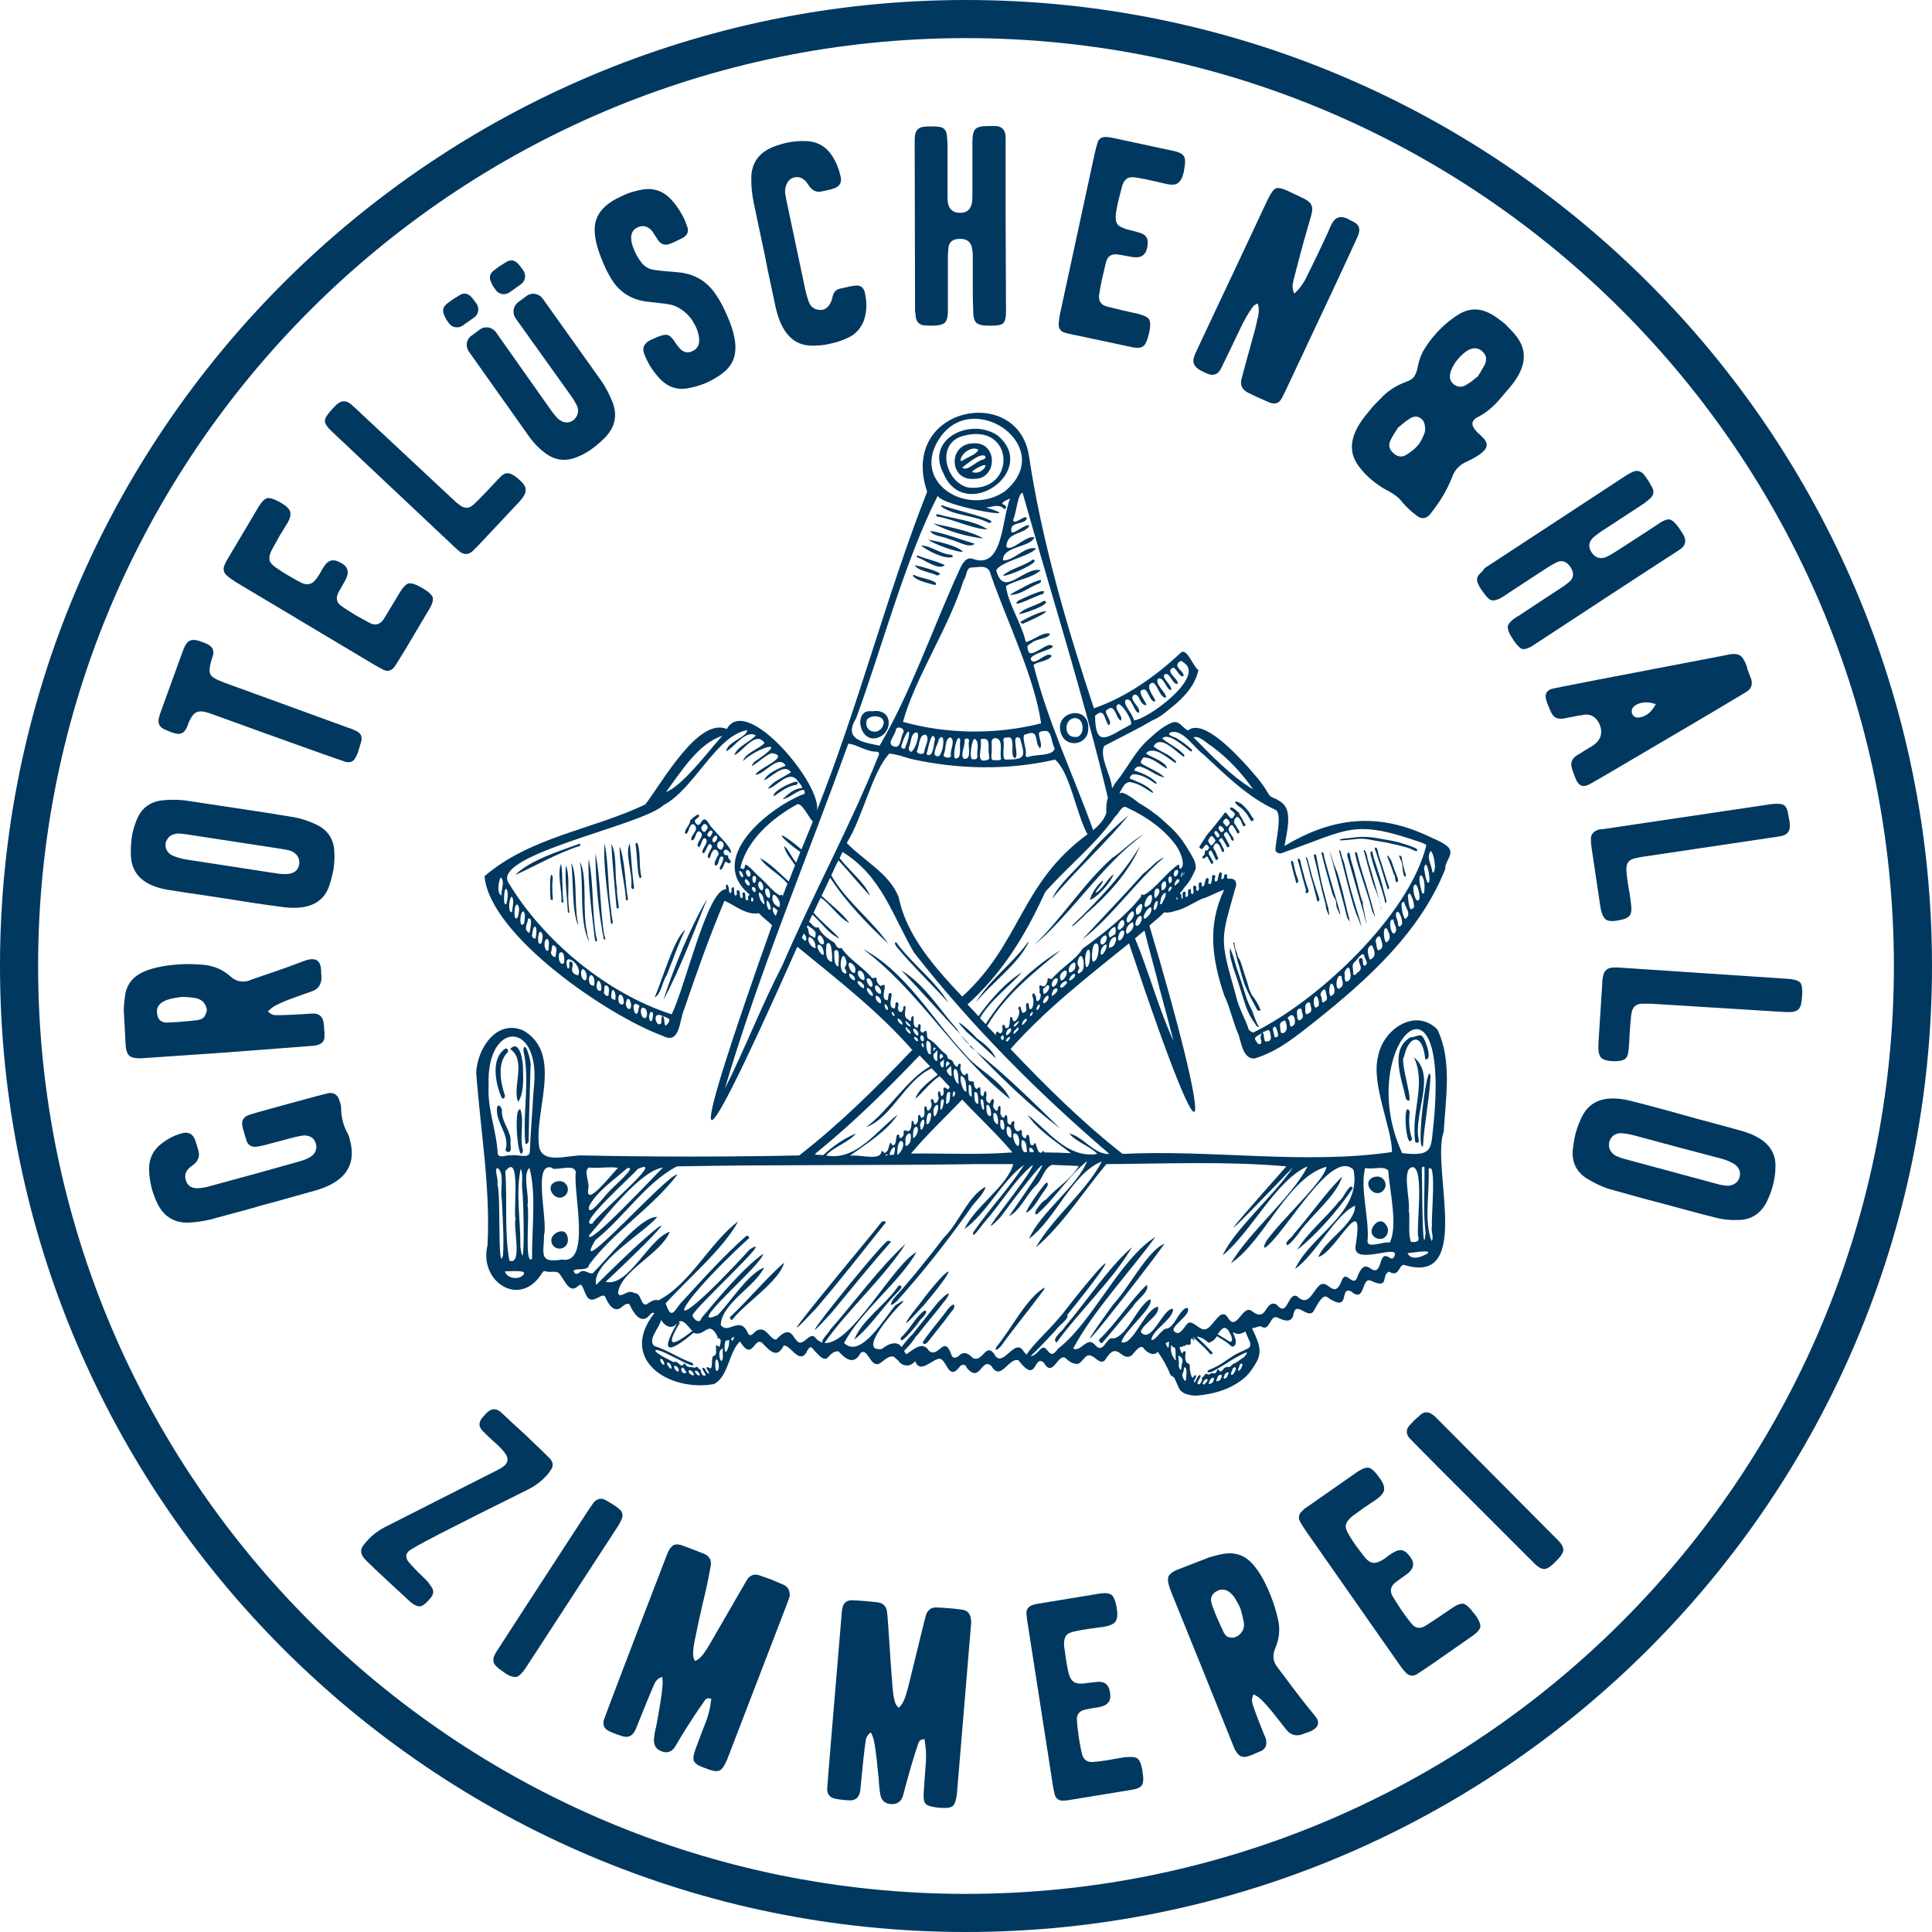 <?xml version="1.0" encoding="utf-8"?>
<svg xmlns="http://www.w3.org/2000/svg" xmlns:xlink="http://www.w3.org/1999/xlink" version="1.1" id="Ebene_1" x="0px" y="0px" viewBox="0 0 512 512" style="enable-background:new 0 0 512 512;" xml:space="preserve" width="767" height="767">
<style type="text/css">
	.st0{fill:#003860;}
</style>
<g>
	<path class="st0" d="M92.3,300.7c-0.6-1.1-1.1-2.2-1.4-3.3c-0.3-1.2-0.5-2.4-0.5-3.6c0-0.5-0.1-1-0.2-1.4s-0.3-0.8-0.4-1.2   c-0.5-1.2-1.5-1.7-2.8-1.5c-0.5,0.1-4,1-10.5,2.8c-6.6,1.8-10.2,2.8-10.6,3c-1.3,0.5-1.9,1.4-1.7,2.7c0.1,0.7,0.3,1.3,0.5,2   c0.2,0.8,0.5,1.6,0.7,2.3c0.5,1.1,1.3,1.5,2.5,1.4c0.6-0.1,1.3-0.2,2.1-0.4c3.7-1,6.4-1.7,7.9-2.1c0.9-0.2,1.8-0.4,2.6-0.5   c1.7,0,2.8,0.7,3.2,2.2c0.2,0.6,0.2,1.3-0.1,2c-0.4,1.1-1.8,2-4.3,2.7l-10.7,3l-13.2,3.6c-1.1,0.3-2.2,0.5-3.3,0.5   c-1.6-0.1-2.5-0.8-2.9-2.3s0.2-2.7,1.9-3.8c0,0,0-0.1,0.1-0.1c1.3-1,1.8-2.2,1.4-3.7l-0.5-1.7l-0.4-1.2c-0.6-1.6-1.7-2.2-3.4-1.8   c-1.9,0.5-3.7,1.4-5.4,2.7c-2.3,1.7-3.4,4-3.4,6.8c0,1.7,0.3,3.4,0.7,5.1c0.4,1.4,0.9,2.8,1.6,4.2c1.7,3.4,4.6,5.1,8.4,4.9   c1.8-0.1,3.7-0.4,5.5-0.8l6.6-1.8c3.1-0.8,5.5-1.5,7.2-2l3.7-1l10-2.8c8.2-2.2,11.4-6.8,9.5-13.6C92.6,301.5,92.5,301.1,92.3,300.7   z"/>
	<path class="st0" d="M82.3,277.2c0.5,0,1.1-0.1,1.6-0.2c1.3-0.3,2.1-1,2.1-2.3c0-0.7,0-1.4-0.1-2c0-0.7-0.1-1.4-0.2-2   c-0.3-1.3-1.1-2-2.4-2.1c-0.5,0-1.1,0-1.9,0.1c-5.1,0.3-8,0.4-8.8,0.3c-0.5-0.1-1.1-0.4-1.6-1l0.6-0.5c0.7-0.9,3.6-2.2,8.8-4   l2.3-0.8c1.7-0.6,2.5-1.9,2.5-3.7c0-0.7-0.1-1.1-0.1-1.3c0-0.2,0-0.4,0-0.6c-0.1-2.1-1-3-2.5-2.9c-0.6,0-1.3,0.2-2.1,0.5   c-2.9,1.1-5.9,2.2-8.9,3.2c-1.8,0.6-3.5,1.2-5.2,1.8c-0.6,0.3-1.3,0.4-1.8,0.4c-1.3,0.1-2.5-0.4-3.6-1.4c-1.9-1.7-4.2-2.7-6.9-3   c-2.3-0.2-4.7-0.3-7-0.1c-4,0.3-7.1,1-9.4,2.1c-2.5,1.2-4,3.1-4.5,5.7c-0.2,1.5-0.4,2.9-0.4,4.4l0.5,9.2c0.1,1.2,0.3,2,0.8,2.6   c0.5,0.7,1.9,1,4.2,0.8l20.4-1.4L82.3,277.2z M54.3,269.2c-0.3,0.6-0.9,0.9-1.7,1.1c-1.6,0.2-3.2,0.4-4.8,0.5   c-1.2,0.1-2.3,0.1-3.5,0.2c-1.7,0-2.6-0.9-2.7-2.7c-0.1-1,0.3-1.8,1.1-2.5c0.7-0.5,1.4-0.8,2.2-1c0.6-0.2,1.7-0.4,3.2-0.6   c1.4,0,2.6,0.1,3.7,0.3c1.5,0.3,2.5,1.1,2.9,2.6c0.1,0.2,0.1,0.5,0.1,0.6C54.8,268,54.6,268.6,54.3,269.2z"/>
	<path class="st0" d="M44.4,235.8c1.5,0.2,4.3,0.7,8.6,1.3c5.8,0.9,10,1.5,12.3,1.9c3.7,0.6,7,1,9.8,1.4c6.4,0.8,10.5-1,12.1-5.5   c0.5-1.5,0.9-3,1.2-4.6c0.2-1.5,0.3-3,0.2-4.5c-0.1-3.3-1.6-5.7-4.6-7.2c-1.9-0.9-3.8-1.6-5.9-2c-4.9-0.8-9.8-1.6-14.6-2.3   c-4.9-0.7-9.8-1.5-14.6-2.2c-2-0.2-3.9-0.2-5.9,0c-3.4,0.4-5.7,2.2-6.9,5.5c-0.6,1.5-1,3-1.2,4.5c-0.2,1.6-0.3,3.2-0.2,4.9   C35,231.8,38.2,234.7,44.4,235.8z M44.9,221.7c0.6-0.5,1.3-0.7,2.2-0.8c0.8,0,1.5,0.1,2.3,0.2l25.4,3.9c0.8,0.1,1.6,0.3,2.3,0.5   c1.6,0.7,2.4,1.9,2.2,3.6c-0.3,1.5-1.3,2.3-2.9,2.5c-1.2,0.1-2.3,0-3.5-0.2l-11.7-1.8l-11.7-1.8c-1.2-0.2-2.3-0.5-3.4-0.9   c-1.7-0.7-2.4-1.9-2.2-3.5C44,222.8,44.4,222.2,44.9,221.7z"/>
	<path class="st0" d="M94.4,193.7c-0.6-0.3-1.3-0.6-2-0.8L59.7,181c-2.2-0.8-3.5-1.5-3.9-2.2c-0.3-0.5-0.3-1.1-0.2-1.9   c0.1-0.8,0.4-1.9,0.9-3.4c0.2-1.2-0.2-2-1.2-2.6c-0.5-0.3-1.2-0.6-2.1-0.9c-1.3-0.5-2.3-0.5-2.9-0.2c-0.7,0.3-1.3,1.2-1.8,2.6   l-6.1,16.8c-0.1,0.3-0.2,0.7-0.3,1.1c-0.3,1.3,0.1,2.3,1.3,2.9c0.5,0.2,1.1,0.5,1.6,0.7s1.1,0.4,1.6,0.5c1.3,0.3,2.2-0.2,2.8-1.4   c0.2-0.3,0.3-0.7,0.4-1c0.7-1.8,1.5-3,2.4-3.3c0.8-0.3,1.8-0.2,3.3,0.3c23.2,8.4,35.3,12.7,36.1,12.9c1.2,0.3,2.1-0.1,2.6-1.1   c0.4-0.7,0.7-1.4,0.9-2.2c0.2-0.6,0.4-1.3,0.6-2C96.1,195.2,95.6,194.3,94.4,193.7z"/>
	<path class="st0" d="M62.4,154.2l37,22.1c0.7,0.4,1.5,0.8,2.2,1.2c1.1,0.5,2,0.3,2.8-0.6c0.4-0.5,1.3-2,2.9-4.6l6.6-11.1   c0.7-1.2,0.9-2.1,0.8-2.8c-0.2-0.7-1-1.5-2.5-2.4l-0.7-0.4c-1.4-0.8-2.4-1.1-3.2-1c-0.7,0.2-1.5,1-2.4,2.5l-2.1,3.5   c-0.7,1.1-1.3,2.2-2,3.3c-1,1.6-2.3,2-3.8,1.2c-1.3-0.7-2.6-1.4-3.8-2.1c-1.2-0.7-2.4-1.5-3.6-2.3c-1.5-1-1.7-2.3-0.8-3.9   c0.2-0.3,0.7-1.3,1.7-3c1.1-2,0.8-3.5-0.9-4.5L90,149c-1.6-0.9-2.9-0.6-3.9,0.8c-0.4,0.5-0.7,1.1-1,1.6l-0.4,0.7   c-0.9,1.5-1.7,2.4-2.5,2.6c-0.8,0.3-1.7,0.1-2.8-0.5c-1.1-0.6-2.2-1.2-3.2-1.8s-2.1-1.3-3.1-2s-1.6-1.4-1.7-2.1   c-0.1-0.7,0.1-1.6,0.7-2.7c0.7-1.2,1.3-2.4,2-3.6l1.9-3.1c0.9-1.4,1.1-2.5,0.9-3.3c-0.3-0.8-1-1.5-2.2-2.2   c-1.8-1.1-3.1-1.5-3.8-1.4c-0.8,0.2-1.5,0.9-2.3,2.2l-8.5,14.3c-0.3,0.5-0.5,1-0.7,1.5c-0.3,1-0.1,1.8,0.7,2.5   C60.6,153,61.5,153.6,62.4,154.2z"/>
	<path class="st0" d="M120.7,145.2l0.9,0.8c1.3,1.1,2.5,1.1,3.7,0c0.4-0.4,0.9-0.9,1.5-1.5l10.7-11.4c1.3-1.4,1.9-2.5,1.8-3.4   c0-0.7-0.5-1.5-1.5-2.4c-1.4-1.3-2.5-1.9-3.3-1.9c-0.7,0-1.4,0.4-2.2,1.3c-0.7,0.7-1.8,1.9-3.3,3.5c-1.7,1.8-2.9,3-3.6,3.6   c-1.1,1-2.3,1-3.5,0.1c-0.7-0.5-1.4-1.1-2-1.7l-25.8-24.1l-1-0.9c-1.4-1.2-2.7-1.1-4,0.1c-0.3,0.3-0.8,0.8-1.4,1.5   c-1.1,1.2-1.6,2.1-1.6,2.8c0,0.7,0.7,1.7,1.9,2.8L120.7,145.2z"/>
	<path class="st0" d="M161.6,73.2c2.1,3.9,5.3,6.1,9.6,6.7l3.4,0.4c0.9,0.1,2,0.2,3.4,0.5c2,0.6,3.7,1.8,5.1,3.6   c0.6,0.8,1,1.6,1.4,2.4c0.5,1.1,0.8,2.3,0.8,3.5c0,1.3-0.7,2.3-1.9,2.8c-1.1,0.5-2.1,0.3-3-0.5c-0.5-0.5-0.9-1-1.3-1.6   c-0.8-1.3-1.5-2-2.1-2.2s-1.5,0-2.8,0.5l-0.9,0.4c-0.4,0.2-0.8,0.4-1.1,0.5c-1.6,0.9-2.1,2.1-1.4,3.8l0.3,0.7   c0.9,2.1,2.2,4,3.8,5.7c2.2,2.3,4.8,3.1,7.9,2.4c1.6-0.3,3.1-0.8,4.5-1.4c1.5-0.7,2.9-1.5,4.2-2.5c2.3-1.7,3.4-4,3.4-6.8   c0-2.4-0.8-5.4-2.4-8.9c-0.7-1.6-1.5-3.2-2.5-4.7c-2.3-3.7-5.6-5.8-9.9-6.3c-0.7-0.1-1.4-0.1-2.1-0.2c-1.8-0.1-3.3-0.3-4.8-0.5   c-1.3-0.2-2.4-0.9-3.2-1.9c-0.7-0.9-1.3-1.9-1.8-3c-1.5-3.4-1.2-5.5,0.9-6.4c1.4-0.6,2.6-0.2,3.7,1c0.2,0.3,0.7,1.1,1.5,2.3   c0.8,1.2,1.8,1.6,3,1.2c0.6-0.2,1.3-0.5,1.9-0.8c0.6-0.3,1.2-0.6,1.8-0.9c1.2-0.7,1.6-1.7,1.1-3c-0.2-0.5-0.4-1.1-0.6-1.6   c-1-2.2-2.4-4.3-4.1-6c-2-1.9-4.3-2.6-7-2.2c-1.6,0.3-3.1,0.7-4.4,1.2l-1.5,0.7c-3.3,1.5-5.4,3.4-6.3,5.6   c-1.2,2.8-0.6,6.9,1.8,12.3C160.5,71.2,161,72.2,161.6,73.2z"/>
	<path class="st0" d="M201.1,60.2l1.5,7l0.8,4.1l2.1,9.9c1.5,6.9,4.7,10.4,9.7,10.4c1.6,0,3.2-0.1,4.7-0.5c1.6-0.3,3.1-0.8,4.6-1.5   c2-0.8,3.4-2.3,4.3-4.3c0.9-2.4,1-4.8,0.5-7.2l-0.1-0.6c-0.4-1.4-1.2-2-2.6-1.8c-0.7,0.1-1.5,0.2-2.2,0.4l-1.8,0.4   c-1.2,0.3-1.8,1.1-2,2.4c-0.5,1.9-1.4,2.9-2.6,3.2c-1.8,0.2-3.1-0.5-3.7-2.2c-0.3-0.9-0.6-1.8-0.8-2.7L208.6,54   c-0.2-1-0.4-1.9-0.5-2.7c-0.1-0.7,0-1.4,0.2-2.1c0.4-1.2,1.2-2,2.3-2.2s2,0.1,2.9,1c0.3,0.3,0.5,0.7,0.8,1.1c0.9,1.4,2.1,2,3.6,1.6   l1.4-0.3c0.6-0.1,1.2-0.3,1.8-0.5c1.4-0.5,2-1.5,1.7-3l-0.1-0.4c-0.4-1.8-1.1-3.5-2.1-5.1c-1.6-2.5-3.9-3.9-6.9-4   c-1.8-0.1-3.5,0.1-5.1,0.4c-1.3,0.3-2.6,0.7-3.9,1.2c-3.8,1.6-5.7,4.5-5.6,8.6c0,2,0.2,3.9,0.6,5.9L201.1,60.2z"/>
	<path class="st0" d="M242.7,84.1c0.2,1.2,0.9,1.9,2,2.1c0.8,0.1,1.5,0.1,2.3,0.1c1.8,0,2.9-0.3,3.4-0.8s0.8-1.5,0.8-2.8v-1.5V68   c0-0.9,0.1-1.8,0.2-2.7c0.3-1.4,1.3-2,3.1-2c1.6,0,2.6,0.7,3,2c0.2,0.9,0.3,1.8,0.3,2.7v6.9c0,2.4,0,4.7,0.1,7v0.4   c0,1.6,0.3,2.7,0.8,3.2s1.6,0.8,3.2,0.8h0.9c1.6,0,2.7-0.2,3.1-0.7c0.5-0.5,0.7-1.5,0.7-3.1l-0.1-24.7c0-13,0-19.6,0-19.8v-1.8   c-0.1-1.8-1-2.8-2.8-2.8c-0.4,0-1.1,0-2,0c-1.6,0-2.7,0.3-3.2,0.8s-0.8,1.6-0.8,3.3v0.4c0,2.5,0,6.9,0,13.3c0,0.9,0,1.7-0.1,2.4   c-0.3,1.9-1.3,2.8-3.2,2.8c-1.8,0-2.9-0.9-3.2-2.7c-0.1-0.7-0.1-1.4-0.1-2.1V38.4c0-0.9-0.1-1.9-0.2-2.8c-0.2-1.2-0.9-1.9-2.1-2   c-0.7-0.1-1.4-0.1-2-0.1c-0.7,0-1.4,0-2,0.1c-1.3,0.1-2.1,0.9-2.3,2.2c-0.1,0.6-0.1,1.1-0.1,1.7l0.1,45.1   C242.6,83,242.7,83.6,242.7,84.1z"/>
	<path class="st0" d="M282,88.1c0.5,0.2,2.3,0.6,5.3,1.2L300,92c1.3,0.3,2.3,0.2,2.9-0.2c0.6-0.4,1.1-1.4,1.5-3.1l0.2-0.8   c0.3-1.6,0.3-2.7-0.1-3.3c-0.4-0.6-1.5-1.1-3.2-1.5l-4-0.9c-1.2-0.3-2.5-0.6-3.7-0.9c-1.8-0.4-2.6-1.5-2.3-3.3   c0.2-1.4,0.5-2.9,0.8-4.3s0.7-2.8,1-4.2c0.4-1.7,1.6-2.4,3.5-2c0.3,0,1.5,0.3,3.4,0.6c2.2,0.4,3.6-0.4,4-2.4l0.1-0.6   c0.3-1.8-0.3-2.9-2-3.4c-0.6-0.2-1.2-0.3-1.8-0.5l-0.8-0.2c-1.7-0.4-2.8-0.9-3.3-1.5s-0.6-1.6-0.5-2.8c0.2-1.2,0.4-2.4,0.7-3.6   c0.3-1.2,0.6-2.4,0.9-3.5c0.3-1.2,0.8-1.9,1.4-2.3c0.6-0.4,1.5-0.4,2.7-0.2c1.3,0.2,2.7,0.5,4,0.8l3.5,0.8c1.6,0.4,2.8,0.3,3.4-0.3   c0.6-0.5,1.1-1.4,1.4-2.8c0.4-2,0.5-3.4,0.1-4.1c-0.4-0.7-1.3-1.2-2.8-1.5l-16.3-3.5c-0.6-0.1-1.1-0.2-1.7-0.2   c-1.1,0-1.8,0.5-2.1,1.4c-0.3,1-0.6,2-0.8,3L281,82.8c-0.2,0.8-0.3,1.7-0.4,2.5C280.4,86.9,280.9,87.7,282,88.1z"/>
	<path class="st0" d="M318.8,98.5l1.1,0.5c1.6,0.7,2.9,0.3,3.7-1.4c0.3-0.5,1-2.1,2.3-4.7c1.5-3.2,2.6-5.4,3.3-6.9   c0.7-1.4,1.5-2.8,2.4-4.1c0.2-0.2,0.3-0.5,0.5-0.7c0.1-0.2,0.4-0.4,0.7-0.5l0.5-0.3c0.4,1.2,0.4,2.6-0.1,4.3c-0.4,2-1,4.2-1.7,6.6   c-0.7,2.6-1.6,5.7-2.5,9.2c-0.4,1.6,0.2,2.7,1.6,3.5l2.5,1.2c1.1,0.5,2.3,1,3.4,1.5c1.4,0.5,2.5,0.2,3.2-1.2   c0.3-0.6,0.7-1.3,1.1-2.2c9.8-20.8,16.1-34.2,18.8-40.2c0.6-1.3,0.8-2.2,0.5-2.9c-0.2-0.7-1-1.3-2.2-1.8l-0.7-0.4   c-1.9-0.9-3.3-0.5-4.2,1.2l-0.5,1l-0.5,1.2c-2.3,5-4.1,8.7-5.4,11.3c-1,2.2-2.2,3.9-3.6,5.1c-0.5-1-0.6-2.2-0.2-3.4   c0-0.1,0-0.1,0-0.2c1.3-5,2.5-9.6,3.7-13.7c0.3-1,0.6-2.1,0.9-3.1c0.4-1.4,0.5-2.4,0.1-3.1c-0.3-0.7-1.1-1.3-2.4-1.9   c-1.3-0.6-2.5-1.2-3.8-1.8c-1.5-0.7-2.5-0.9-3.1-0.7s-1.3,1.1-2,2.5l-0.3,0.6C324,78.4,317.6,91.8,317,93.2   c-0.7,1.4-0.9,2.5-0.6,3.2C316.7,97.2,317.5,97.9,318.8,98.5z"/>
	<path class="st0" d="M360.2,123.7c0.9,1.2,1.9,2.3,3.1,3.3c1.3,1.1,2.7,2.1,4.2,2.9c1,0.5,1.9,1.1,2.7,1.7c0.6,0.5,1.1,1,1.5,1.6   c0.7,0.8,1.5,1.6,2.3,2.3c0.5,0.4,1,0.8,1.5,1.2c1.2,0.9,2.3,0.8,3.4-0.3l0.3-0.4c0.4-0.5,0.8-1,1.2-1.6c1.8-2.4,3.3-5.1,4.4-7.9   c0.3-0.9,0.8-1.7,1.3-2.3c0.8-0.9,1.7-1.5,2.9-2c1.9-0.9,3.4-1.8,4.4-2.9c0.8-0.9,0.8-1.9-0.1-3c-0.4-0.4-0.7-0.7-1.1-1.1   c-0.4-0.3-0.8-0.7-1.1-1.1c-1-1.1-1.2-2.1-0.4-2.9c0.2-0.3,0.6-0.5,1-0.7c2.1-1.1,4.1-2.7,5.9-4.9l2.4-2.8c4.3-5,5-9.5,2-13.5   c-0.9-1.2-2-2.3-3.1-3.4c-1.2-1-2.4-1.9-3.8-2.7c-2.9-1.6-5.7-1.6-8.5,0.1c-2.3,1.4-4.5,3.3-6.4,5.5c-0.8,0.9-1.7,2.1-2.6,3.5   s-1.6,3.2-2,5.5c-0.2,0.8-0.5,1.5-0.9,2.1c-0.5,0.6-1.2,1-2.1,1.3c-2.7,1-5,2.5-6.9,4.6c-0.7,0.7-1.4,1.4-2.1,2.2   c-0.5,0.6-1.2,1.5-2.1,2.6C357.6,115.7,357.3,120,360.2,123.7z M384.5,98.3c0.5-1.3,1.2-2.4,2-3.3c1.7-1.9,3.2-2.8,4.6-2.7   c0.6,0.1,1.2,0.3,1.6,0.7c1.2,1,1.4,2.2,0.8,3.6c-0.4,0.7-0.8,1.4-1.2,2.1c-0.2,0.3-0.4,0.7-0.7,1.1c-0.3,0.2-0.6,0.4-0.9,0.7   c-0.7,0.6-1.5,1.1-2.3,1.6c-1.1,0.6-2.2,0.5-3.2-0.3l-0.1-0.1C384.2,100.9,384,99.8,384.5,98.3z M368.4,116.9   c0.4-0.9,0.9-1.7,1.4-2.5c0.2-0.3,0.5-0.7,0.7-1.1c0.3-0.2,0.7-0.5,1-0.8c0.7-0.6,1.5-1.2,2.3-1.7c1.1-0.6,2.1-0.5,2.9,0.2   c0.5,0.4,0.8,1,0.9,1.8c0.1,0.6,0.1,1.2,0,1.7c-0.5,1.4-1.1,2.7-2,3.7s-2,1.8-3.2,2.5c-1.1,0.5-2.1,0.3-3-0.5   C368.2,119.2,367.9,118.1,368.4,116.9z"/>
	<path class="st0" d="M392.3,151.9c-0.9,0.8-1.1,1.8-0.6,2.8c0.3,0.7,0.7,1.4,1.2,2c1,1.5,1.8,2.3,2.5,2.4c0.7,0.1,1.7-0.2,2.8-0.9   l1.2-0.8l11-7.2c0.8-0.5,1.6-0.9,2.4-1.3c1.3-0.5,2.5,0,3.4,1.4s0.9,2.6,0,3.6c-0.7,0.6-1.4,1.2-2.2,1.7l-5.8,3.8   c-2,1.3-3.9,2.6-5.9,3.9l-0.4,0.2c-1.4,0.9-2.1,1.7-2.3,2.4c-0.1,0.7,0.2,1.8,1.1,3.1l0.5,0.8c0.9,1.3,1.7,2.1,2.3,2.2   c0.7,0.1,1.7-0.2,3-1.1l20.6-13.5c10.9-7.1,16.4-10.7,16.6-10.8l1.5-1c1.5-1,1.8-2.3,0.9-3.9c-0.2-0.4-0.6-0.9-1.1-1.7   c-0.9-1.3-1.7-2.1-2.4-2.3c-0.7-0.2-1.8,0.2-3.2,1.2l-0.3,0.2c-2.1,1.4-5.8,3.8-11.1,7.2c-0.8,0.5-1.5,0.9-2.1,1.2   c-1.7,0.8-3.1,0.4-4.1-1.1s-0.8-2.9,0.6-4.1c0.5-0.4,1.1-0.9,1.7-1.3l11-7.2c0.8-0.5,1.5-1.1,2.2-1.7c0.9-0.8,1.1-1.8,0.6-2.8   c-0.3-0.6-0.7-1.2-1-1.8c-0.4-0.6-0.8-1.1-1.2-1.7c-0.9-1-1.9-1.3-3.1-0.7c-0.5,0.2-1,0.5-1.5,0.8l-37.7,24.7   C393.1,151.2,392.7,151.6,392.3,151.9z"/>
	<path class="st0" d="M409.7,185.3c0.2,0.6,0.3,1.1,0.6,1.7l0.5,1.2c0.4,1,0.9,1.7,1.5,2s1.5,0.4,2.6,0.1c0.7-0.1,1.4-0.3,2.2-0.4   c0.7-0.2,1.5-0.3,2.3-0.4c1.1-0.3,2.1-0.1,3,0.5c0.8,0.6,1.3,1.4,1.6,2.2c0.9,2.5,0,4.5-2.9,6c-1.1,0.7-2.3,1.4-3.4,2.1   c-1.1,0.8-1.5,1.8-1.2,3c0.1,0.5,0.4,1.3,0.8,2.4c0.5,1.4,1.1,2.3,1.8,2.5c0.5,0.2,1.1,0.1,1.8-0.2c0.5-0.2,6.2-3.5,17-9.9   c14.7-8.6,23-13.6,25-14.8c1.2-0.8,1.6-1.9,1.2-3.3l-1-2.6c0,0-0.1-0.3-0.2-0.9c-0.6-1.5-1.2-2.5-1.8-2.8c-0.8-0.5-2-0.5-3.6-0.1   c-30.4,5.8-45.9,8.8-46.4,9C409.8,183.1,409.4,184,409.7,185.3z M434.2,186.5c1.4-0.5,2.9-0.5,4.6,0.1c-0.9,1.7-2,2.8-3.4,3.3   c-1.5,0.5-2.4,0.3-2.9-0.8C432.2,188,432.7,187.1,434.2,186.5z"/>
	<path class="st0" d="M423.9,219.8c-1.6,0.4-2.4,1.3-2.3,2.9c0,0.6,0.1,1.2,0.2,2.1l2.3,15.4c0.3,1.9,0.8,3,1.5,3.5   c0.6,0.4,1.5,0.5,2.8,0.3c1.9-0.3,3-0.7,3.5-1.4c0.4-0.5,0.5-1.4,0.4-2.5c-0.1-1-0.3-2.6-0.7-4.8c-0.4-2.4-0.6-4.1-0.6-5   c0-1.5,0.6-2.4,2.1-2.8c0.9-0.2,1.7-0.4,2.6-0.5l34.9-5.2l1.3-0.2c1.8-0.3,2.6-1.4,2.4-3.2c0-0.5-0.1-1.1-0.3-2   c-0.2-1.6-0.6-2.6-1.2-3s-1.7-0.5-3.4-0.3l-44.4,6.6L423.9,219.8z"/>
	<path class="st0" d="M428.9,256.4h-1.2c-1.7,0-2.6,0.8-2.9,2.4c-0.1,0.5-0.2,1.2-0.2,2.1l-1,15.6c-0.1,1.9,0.1,3.1,0.7,3.8   c0.5,0.5,1.4,0.8,2.7,0.9c1.9,0.1,3.1-0.1,3.7-0.6c0.5-0.4,0.8-1.2,0.9-2.4c0.1-1,0.2-2.6,0.3-4.8c0.2-2.4,0.3-4.1,0.5-5.1   c0.3-1.4,1.1-2.2,2.6-2.3c0.9,0,1.8,0,2.7,0l35.3,2.2h1.4c1.8,0,2.8-0.8,3-2.6c0.1-0.5,0.1-1.1,0.2-2c0.1-1.6-0.1-2.7-0.5-3.2   c-0.5-0.5-1.6-0.9-3.3-1L428.9,256.4z"/>
	<path class="st0" d="M461.9,299.8c-1.4-0.4-4.2-1.2-8.4-2.3c-5.7-1.5-9.7-2.7-12-3.3c-3.6-1-6.8-1.8-9.5-2.5   c-6.3-1.5-10.5-0.2-12.7,4.1c-0.7,1.4-1.3,2.9-1.7,4.4c-0.4,1.4-0.6,2.9-0.8,4.5c-0.3,3.3,1,5.9,3.7,7.6c1.8,1.1,3.6,2,5.6,2.7   c4.8,1.3,9.5,2.7,14.3,3.9c4.8,1.3,9.5,2.6,14.3,3.8c1.9,0.5,3.9,0.7,5.9,0.6c3.4,0,5.9-1.6,7.5-4.6c0.7-1.4,1.3-2.9,1.7-4.4   c0.4-1.6,0.7-3.2,0.7-4.8C470.8,304.8,467.9,301.6,461.9,299.8z M461,312c-0.2,0.7-0.6,1.3-1.3,1.7c-0.6,0.4-1.4,0.6-2.3,0.5   c-0.8-0.1-1.5-0.2-2.2-0.4l-24.8-6.7c-0.8-0.2-1.5-0.5-2.2-0.8c-1.5-0.9-2.1-2.2-1.7-3.8c0.5-1.4,1.5-2.2,3.2-2.2   c1.2,0.1,2.3,0.3,3.4,0.6l11.5,3.1l11.4,3c1.1,0.3,2.2,0.7,3.3,1.3C460.8,309.2,461.4,310.4,461,312z"/>
	<path class="st0" d="M112.1,417.9c-1.8-1.7-3.1-3.1-4-4.2c-0.6-1-0.6-1.9,0.2-2.6c0.8-0.9,11.3-6.3,31.7-16.4   c1.8-0.9,3.4-2.1,4.7-3.5c0.4-0.4,0.8-0.9,1.1-1.4c0.9-1.1,0.9-2.1,0-3.2c-0.4-0.4-2.5-2.5-6.4-6.2l0,0l-3.5-3.2l-3.1-2.9   c-1.3-1.2-2.6-1.1-3.9,0.2l-0.9,1c-1.3,1.4-1.2,2.7,0.1,3.9c0.8,0.8,1.6,1.6,2.4,2.3l0.9,0.8c1.3,1.2,2.2,2.2,2.7,3   c0.6,1,0.5,1.9-0.2,2.7c-0.5,0.5-1.4,1.1-2.7,1.7L102,404.7c-1.7,0.9-3.2,2-4.5,3.4c-0.4,0.4-0.7,0.8-1.1,1.3   c-1.1,1.3-0.9,2.7,0.7,4.2l0.2,0.2c1.3,1.3,3.2,3.1,5.7,5.4l5.5,5.1c1.1,1,2,1.4,2.7,1.4c0.6,0,1.3-0.5,2.1-1.3l0.8-0.9   c1-1.2,0.9-2.3-0.1-3.4C113.6,419.3,112.8,418.6,112.1,417.9z"/>
	<path class="st0" d="M164.7,402.7c0.5-1.1,0.3-2.1-0.6-2.8c-0.6-0.5-1.3-1-2-1.4c-0.6-0.4-1.1-0.7-1.7-1c-1.1-0.6-2.2-0.3-3.1,0.7   c-0.3,0.4-2.7,4-7.1,10.8c-9.4,14.4-15.5,23.9-18.5,28.5c-0.8,1.2-1.1,2.1-0.9,2.9c0.1,0.7,0.9,1.5,2.1,2.3l0.8,0.6   c1.3,0.9,2.4,1.2,3.1,1.1c0.7-0.1,1.6-1,2.6-2.5l24.4-37.5C164.2,403.7,164.5,403.2,164.7,402.7z"/>
	<path class="st0" d="M207.7,420c-1.1-0.5-2.2-0.9-3.3-1.4c-1.1-0.4-2.2-0.8-3.4-1.2c-1.1-0.3-2,0-2.8,0.9c-0.3,0.4-3.5,6-9.8,16.9   c-1.5,2.6-2.6,4.1-3.5,4.6l-0.7,0.4l-0.3-0.6c-0.3-0.7-0.3-2.1,0.1-4.3c0.9-4.5,1.9-9.1,3-13.6c0.6-2.6,1-4.8,1.3-6.5   c0.4-1.7-0.3-2.9-1.9-3.5l-2.8-1.1l-2.7-1c-1-0.4-1.9-0.4-2.4-0.1c-0.6,0.3-1.1,1-1.6,2.1c-11.1,28.8-16.7,43.6-16.9,44.3   c-0.3,1.2,0.1,2.1,1.1,2.7c0.7,0.4,1.5,0.7,2.3,1l1.2,0.4c1.8,0.7,3.1,0.1,3.9-1.8c2.3-5.7,3.9-9.7,4.9-11.9c0.4-1,1.1-1.6,2.1-1.9   l0.1,1c0.1,1.2-0.3,4.5-1.3,9.9c-0.1,0.8-0.3,1.5-0.4,2.2c-0.3,1.1-0.5,2.3-0.6,3.4c-0.1,1.6,0.6,2.7,2,3.2   c1.5,0.6,2.7,0.2,3.6-1.2l1.6-2.7c1.8-2.9,3.8-6.1,6.1-9.3c0.4-0.8,1.1-1,1.9-0.7c-0.2,1.9-0.6,3.7-1.2,5.5c-0.9,2.2-1.9,4.9-3,7.9   c-0.5,1.4-0.7,2.4-0.4,3.1c0.3,0.6,1.1,1.2,2.5,1.7l1.1,0.4c1.5,0.6,2.6,0.7,3.2,0.4c0.7-0.3,1.3-1.3,2-2.9l16-41.6   c0.2-0.6,0.4-1.1,0.6-1.7C209.3,421.5,208.9,420.6,207.7,420z"/>
	<path class="st0" d="M255.1,426.6c-1.2-0.2-2.4-0.3-3.6-0.4c-1.2-0.1-2.4-0.2-3.6-0.2c-1.1,0-1.9,0.6-2.4,1.7   c-0.2,0.4-1.7,6.7-4.7,18.9c-0.7,2.9-1.4,4.7-2.1,5.4l-0.5,0.6l-0.5-0.5c-0.5-0.6-0.9-2-1.1-4.2c-0.4-4.6-0.7-9.3-1-13.9   c-0.2-2.7-0.3-4.9-0.5-6.6c-0.1-1.7-1.1-2.7-2.8-2.8l-3-0.3l-2.9-0.2c-1.1-0.1-1.9,0.1-2.4,0.6c-0.5,0.4-0.8,1.3-0.9,2.4   c-2.6,30.8-3.9,46.5-3.9,47.2c0.1,1.2,0.7,2,1.8,2.3c0.8,0.2,1.6,0.3,2.5,0.4l1.3,0.1c1.9,0.2,3-0.8,3.2-2.8   c0.6-6.1,1-10.4,1.4-12.8c0.1-1.1,0.6-1.9,1.4-2.4l0.4,0.9c0.5,1.1,1,4.4,1.5,9.9c0.1,0.8,0.2,1.5,0.2,2.3c0.1,1.2,0.2,2.3,0.4,3.4   c0.3,1.6,1.3,2.4,2.8,2.5c1.6,0.1,2.7-0.6,3.2-2.2l0.8-3c0.9-3.3,1.9-6.9,3.2-10.7c0.2-0.9,0.8-1.3,1.7-1.3   c0.3,1.8,0.5,3.7,0.4,5.7c-0.2,2.4-0.4,5.2-0.6,8.4c-0.1,1.5,0,2.5,0.5,3c0.4,0.5,1.4,0.8,2.9,1l1.1,0.1c1.6,0.1,2.6,0,3.2-0.5   c0.6-0.5,0.9-1.6,1.1-3.3l3.7-44.4c0.1-0.6,0.1-1.2,0-1.8C257.1,427.6,256.4,426.8,255.1,426.6z"/>
	<path class="st0" d="M302.7,469c-0.3-1.6-0.7-2.6-1.3-3c-0.6-0.4-1.8-0.5-3.5-0.3l-4,0.7c-1.3,0.2-2.5,0.4-3.8,0.5   c-1.9,0.3-3-0.5-3.4-2.2c-0.3-1.4-0.6-2.8-0.8-4.3s-0.4-2.8-0.5-4.3c-0.2-1.7,0.6-2.8,2.5-3.1c0.3-0.1,1.4-0.3,3.4-0.6   c2.2-0.4,3.2-1.6,2.9-3.6l-0.1-0.6c-0.3-1.8-1.4-2.6-3.1-2.5c-0.6,0.1-1.3,0.1-1.9,0.2l-0.8,0.1c-1.7,0.3-2.9,0.2-3.6-0.2   c-0.7-0.4-1.2-1.2-1.5-2.4c-0.3-1.2-0.5-2.4-0.7-3.6s-0.3-2.4-0.5-3.6c-0.1-1.2,0.1-2.1,0.5-2.7s1.3-1,2.5-1.2   c1.3-0.3,2.7-0.5,4-0.7l3.6-0.5c1.7-0.3,2.7-0.8,3.1-1.5s0.5-1.7,0.3-3.1c-0.3-2.1-0.8-3.3-1.4-3.8s-1.6-0.6-3.1-0.4l-16.4,2.7   c-0.6,0.1-1.1,0.2-1.6,0.4c-1,0.4-1.5,1.1-1.5,2.1c0.1,1,0.2,2.1,0.4,3.1L279,473c0.1,0.8,0.3,1.7,0.5,2.5c0.3,1.2,1.1,1.7,2.3,1.7   c0.6,0,2.4-0.3,5.4-0.8l12.8-2.1c1.3-0.2,2.2-0.6,2.6-1.2s0.5-1.7,0.2-3.4L302.7,469z"/>
	<path class="st0" d="M347.9,454c-2-2.4-3.9-4.9-5.8-7.4c-1.1-1.5-2.2-3-3.3-4.4c-0.4-0.5-0.8-1.1-1-1.6c-0.5-1.2-0.4-2.5,0.2-3.9   c1-2.4,1.3-4.9,0.7-7.5c-0.5-2.3-1.2-4.5-2.1-6.7c-1.5-3.7-3.1-6.4-4.9-8.3c-1.9-2-4.2-2.8-6.9-2.5c-1.5,0.2-2.9,0.6-4.3,1L312,416   c-1.1,0.4-1.8,1-2.2,1.5c-0.5,0.7-0.3,2.1,0.5,4.2l7.7,19l8.9,22.1c0.2,0.5,0.4,1,0.7,1.4c0.7,1.2,1.6,1.6,2.9,1.3   c0.6-0.2,1.3-0.4,1.9-0.7c0.6-0.3,1.2-0.5,1.9-0.8c1.1-0.6,1.5-1.6,1.2-3c-0.1-0.5-0.4-1.1-0.7-1.8c-1.9-4.7-2.9-7.5-3-8.3   c-0.1-0.5,0.1-1.2,0.4-1.9l0.7,0.4c1,0.4,3.2,2.8,6.5,7.1l1.5,1.9c1.1,1.4,2.6,1.8,4.3,1.2c0.6-0.3,1-0.4,1.3-0.5   c0.2-0.1,0.4-0.1,0.6-0.2c1.9-0.8,2.6-1.9,2-3.3C348.9,455.3,348.5,454.7,347.9,454z M328.1,433.5c-0.2,0.1-0.4,0.2-0.6,0.3   c-0.5,0.2-1.1,0.3-1.7,0.1c-0.6-0.1-1.1-0.5-1.5-1.3c-0.7-1.5-1.4-3-2-4.4c-0.4-1.1-0.9-2.2-1.2-3.2c-0.5-1.6,0.1-2.8,1.7-3.5   c0.9-0.4,1.8-0.3,2.7,0.2c0.7,0.5,1.2,1,1.7,1.7c0.3,0.5,0.9,1.5,1.5,2.8c0.4,1.3,0.7,2.5,0.9,3.6   C329.9,431.4,329.3,432.6,328.1,433.5z"/>
	<path class="st0" d="M390.3,427.2c-0.9-1.3-1.8-2-2.5-2.2c-0.7-0.1-1.8,0.3-3.2,1.3l-3.4,2.3c-1,0.7-2.1,1.4-3.2,2.1   c-1.6,1.1-2.9,0.9-4-0.5c-0.9-1.1-1.8-2.3-2.6-3.5c-0.8-1.2-1.6-2.4-2.3-3.6c-0.9-1.5-0.6-2.8,0.9-3.9c0.3-0.2,1.2-0.9,2.8-2   c1.8-1.3,2.2-2.9,1-4.5l-0.4-0.5c-1.1-1.5-2.4-1.8-3.9-0.9c-0.6,0.3-1.1,0.7-1.6,1l-0.6,0.5c-1.4,1-2.5,1.4-3.3,1.4   c-0.8-0.1-1.6-0.6-2.4-1.6s-1.5-2-2.2-2.9c-0.7-1-1.4-2-2-3.1c-0.6-1-0.9-1.9-0.7-2.6c0.2-0.7,0.7-1.4,1.7-2.2   c1.1-0.8,2.2-1.6,3.3-2.4l3-2c1.4-1,2.1-1.9,2.1-2.7c0.1-0.8-0.3-1.8-1.1-2.9c-1.2-1.7-2.2-2.7-2.9-2.8c-0.8-0.2-1.7,0.2-3,1   l-13.6,9.5c-0.5,0.3-0.9,0.7-1.3,1.1c-0.7,0.8-0.9,1.6-0.4,2.6c0.5,0.9,1.1,1.8,1.7,2.7l24.7,35.3c0.5,0.7,1,1.4,1.6,2   c0.8,0.9,1.7,1.1,2.8,0.6c0.5-0.3,2-1.3,4.5-3l10.6-7.4c1.1-0.8,1.7-1.5,1.9-2.2c0.1-0.7-0.3-1.8-1.3-3.2L390.3,427.2z"/>
	<path class="st0" d="M380.8,375.9c-0.4-0.4-0.8-0.8-1.3-1.1c-1-0.7-2-0.7-2.9,0c-0.6,0.5-1.2,1.1-1.8,1.6c-0.5,0.5-0.9,1-1.4,1.5   c-0.8,1-0.8,2.1,0.1,3.2c0.4,0.4,3.4,3.5,9.1,9.2c12.1,12.1,20.1,20.1,24,24c1,1,1.9,1.5,2.6,1.5s1.6-0.5,2.7-1.6l0.7-0.7   c1.1-1.1,1.7-2.1,1.7-2.8c0-0.8-0.6-1.8-1.9-3L380.8,375.9z"/>
	<path class="st0" d="M256,0C114.8,0,0,114.8,0,256s114.8,256,256,256s256-114.8,256-256S397.2,0,256,0z M256,501.9   C120.4,501.9,10.1,391.6,10.1,256S120.4,10.1,256,10.1S501.9,120.4,501.9,256S391.6,501.9,256,501.9z"/>
	<path class="st0" d="M124.2,93.1c3.7,5.2,9.1,12.8,16.1,22.7c1.3,1.8,2.8,3.3,4.5,4.5c2.6,1.8,5.3,2,8.2,0.8   c1.5-0.6,2.9-1.4,4.2-2.4c1.1-0.8,2.1-1.7,3.1-2.7c2.7-2.8,3.4-5.9,2-9.5c-0.8-1.9-1.7-3.8-2.9-5.5l-15.6-21.9   c-1-1.3-2.8-1.7-4.2-0.7l-2.3,1.7c-1.3,1-1.6,2.8-0.7,4.2l14.8,20.7c0.5,0.7,1,1.5,1.4,2.3s0.5,1.6,0.3,2.3   c-0.2,0.7-0.6,1.3-1.2,1.8c-1.4,0.9-2.7,0.7-4.1-0.5c-0.7-0.8-1.4-1.6-2-2.5L131.4,88c-1-1.3-2.8-1.7-4.2-0.7l-2.3,1.7   C123.6,89.9,123.3,91.7,124.2,93.1z"/>
	<path class="st0" d="M131.2,76.6l0.2,0.3c0.8,1.1,2.4,1.4,3.6,0.6l3.1-2.2c1.1-0.8,1.4-2.4,0.6-3.6c-0.5-0.7-1-1.4-1.5-1.9   c-0.9-0.9-1.8-1-2.8-0.5c-0.7,0.4-1.4,0.9-2.1,1.3c-0.5,0.4-1.1,0.8-1.6,1.2c-1,0.9-1.1,1.9-0.5,3.1   C130.5,75.6,130.8,76.1,131.2,76.6z"/>
	<path class="st0" d="M118.8,85.4l0.2,0.3c0.8,1.1,2.4,1.4,3.6,0.6l3.1-2.2c1.1-0.8,1.4-2.4,0.6-3.6c-0.5-0.7-1-1.4-1.5-1.9   c-0.9-0.9-1.8-1-2.8-0.5c-0.7,0.4-1.4,0.9-2.1,1.3c-0.5,0.4-1.1,0.8-1.6,1.2c-1,0.9-1.1,1.9-0.5,3.1   C118.1,84.4,118.4,84.9,118.8,85.4z"/>
	<path class="st0" d="M295,345.7c-18.2,25.2,9.4-10,13.6-16.1C304.1,331.4,299.2,341.3,295,345.7z"/>
	<path class="st0" d="M234.8,323.9c-0.3-0.4-1-0.3-1.3,0.1c-2.8,3.7-34.3,41.1-17.3,22.8C222.6,339.4,228.8,331.4,234.8,323.9z"/>
	<path class="st0" d="M234.9,329.1c-3.4,2.9-29.3,35.2-14.3,18.5c5.1-6.2,10.3-12.6,15.5-18.5C235.8,328.7,235.1,328.8,234.9,329.1z   "/>
	<path class="st0" d="M354.9,318.3c-3.4,4.4-8.5,8.4-11.1,12.9c5.2-4.1,10.8-10.5,14.7-16.3C357.8,313,355.9,317.9,354.9,318.3z"/>
	<path class="st0" d="M341.2,330c1.1-0.7,1.9-1.9,2.7-2.8c3.4-5.1,10.1-10,11.8-15.4c-4.4,4.3-8.5,10.3-12.8,15.2   C342.6,327.8,340,329.4,341.2,330z"/>
	<path class="st0" d="M211.1,208c2.1-2.6-7,1.7-6,3C206.7,210,208.7,208.2,211.1,208z"/>
	<path class="st0" d="M374.7,280.2c3.3,7-0.7,14.3,0.3,22c-0.1,0.8,1.2,0.9,1,0C374.4,295.3,380.8,285.1,374.7,280.2z"/>
	<path class="st0" d="M365,316.2c1.2,0,2.2-1,2.2-2.2s-1-2.2-2.2-2.2s-2.4,0.7-2.4,1.9S363.8,316.2,365,316.2z"/>
	<path class="st0" d="M243.6,345.7c-1.8,2.1-7.5,9.8,1.3,0.1C255.6,333.1,251.4,335.1,243.6,345.7z"/>
	<path class="st0" d="M372.1,280c1.1-5.4,4.9-6.8,5.6,0.7c2,0.4,0.2-4.7-0.5-5.7c-0.7-1.4-2.2,0-3.4-0.1c-5.7,3.2-2.2,11.4-1.2,16.3   C375.5,294.5,370.7,281.1,372.1,280z"/>
	<path class="st0" d="M377.1,303.8c0.3-5.8,1.7-12.4,2-18.5C378.4,279.8,375.1,305,377.1,303.8z"/>
	<path class="st0" d="M365.2,323.8c-1.1,0.5-2.1,2.1-1.6,3.2s1.8,1.6,2.9,1.2c1.1-0.5,1.6-1.8,1.2-2.9   C367.2,324.2,366.4,323.3,365.2,323.8z"/>
	<path class="st0" d="M245,347.3c-2.4,1.7-3.9,5.1-6.2,7.1c-0.8,2.9,3.8-2.9,4.4-3.6C243.5,349.8,246.6,347.6,245,347.3z"/>
	<path class="st0" d="M238.9,341.2c0-0.6-0.7-0.7-0.9-0.3c-3.3,4.9-9.6,8.9-11.6,14.1c3.9-3,7.6-8.7,11.5-12.6   C238.3,342.1,238.6,341.6,238.9,341.2z"/>
	<path class="st0" d="M264.1,356.9c-0.5,1-0.2,1.3,1.2-0.2c3.6-5,7.5-9.7,11.2-14.7c0.2-0.2,0.3-0.5,0.4-0.8   C272.3,343.6,268,352.2,264.1,356.9z"/>
	<path class="st0" d="M276.8,315.5c0.3-0.5,1.5-1.9,0.5-2.1c-1,0.9-5.1,6.6-5.4,8C273.9,320.6,275.3,317.4,276.8,315.5z"/>
	<path class="st0" d="M133.7,290c-1.1-3.3-1.9-8.3,0.7-11c0.5-0.2,0.2-1.4-0.5-1.1c-3.9,2.6-2.6,9.2-1,12.9   C133.4,291.7,134.1,290.6,133.7,290z"/>
	<path class="st0" d="M291.6,354.7c-0.7,0.4-0.2,1.1,0.4,1.3c2.7-3.1,5.4-6.5,8.2-9.7c0.9-1.8,4.6-4,3.7-5.8   C299.8,344.4,296,350.4,291.6,354.7z"/>
	<path class="st0" d="M135.3,302.7c0.2-3-2.2-5-2.3-8c0.3-0.9-1.1-2.8-1.3-1c-0.3,3.8,3.2,6.8,2.4,10.6c-0.4,0.7,0.3,1.2,1,0.9   C135.6,304.7,135.2,303.5,135.3,302.7z"/>
	<path class="st0" d="M251.3,346.8c-2.1,2.9-4.5,5.6-6.6,8.6c-0.4,1,0.5,1.1,1.3,0.1c1.1-1.4,2.2-2.8,3.3-4.2c1.2-1.4,2.2-3,3.4-4.4   C253.2,345.7,252.8,345.1,251.3,346.8z"/>
	<path class="st0" d="M282.2,351.6c-0.5,1.1-3.7,3.2-2.2,4.2c6.1-8.4,15-16.7,20-25.3C293.6,336.1,288.1,344.7,282.2,351.6z"/>
	<path class="st0" d="M325.8,357.6l0.1-0.1C325.9,357.5,325.9,357.5,325.8,357.6L325.8,357.6z"/>
	<path class="st0" d="M261.2,314.5c-4.7,2.5-7,9.5-11,13.4c-4.3,5.6-8.7,11.1-13.4,16.3c-0.2,0.2-1.9,3.1,0.9,0.6   c6.9-7.7,13.3-15.8,19.3-24.3C258.2,318.5,260.7,316.6,261.2,314.5z"/>
	<path class="st0" d="M373.6,294.6c-2-3.8-1,11.1,0.6,7.2C373.4,299.5,373.3,296.9,373.6,294.6z"/>
	<path class="st0" d="M138.7,278.4c1.8,7.9-0.2,16.2,0.5,24.3c0,1,0.9,0.2,0.9-0.4c0.1-6.6,0.3-13,0.5-19.6   C141,281.7,139,274.9,138.7,278.4z"/>
	<path class="st0" d="M137.9,294c-2-0.8-0.5,15.6,0.7,10.9C137.6,301.4,139,297.2,137.9,294z"/>
	<path class="st0" d="M135.2,278c4.4,2.9,0.5,10.3,2.1,14c1.5-2,1.4-6,1.3-8.6C138.7,281.6,137.8,275.2,135.2,278z"/>
	<path class="st0" d="M193.5,349c-0.2,0.2,0.1,0.8,0.5,0.8c3.5-4.5,12.6-10.3,13.8-15.2C203.1,338.7,198.2,344.6,193.5,349z"/>
	<path class="st0" d="M251.6,142.9c1.9,0.3,5.2,2.6,6.7,1.2c-3.4-1-8.6-3-11.8-3.4C247.3,142.2,250.1,142.1,251.6,142.9z"/>
	<path class="st0" d="M255.2,146.2c-1.5-1.6-7-2.8-9.2-3.2C247.2,144.1,253.8,146.5,255.2,146.2z"/>
	<path class="st0" d="M252.5,147.6c0-0.5-0.3-0.5-0.6-0.6c-2.7-0.2-5.4-2.5-7.8-2.4C245.9,146,250.3,148.3,252.5,147.6z"/>
	<path class="st0" d="M247.3,138.7c3.5,2,9.3,3.6,13.3,4C257.3,140.7,251.2,139.6,247.3,138.7z"/>
	<path class="st0" d="M248.4,136.9c4.4,0.7,9.3,3.3,13.3,3.4c-3.3-2.3-8.9-2.8-13.1-4C248.1,136.1,247.9,136.8,248.4,136.9z"/>
	<path class="st0" d="M248.1,154.7c-0.4-1.1-4.4-1.5-5.8-2.3c-0.2,0-0.4,0-0.4,0.2c1.1,1.3,3.6,1.8,5.3,2.3   C247.5,154.9,247.9,155.3,248.1,154.7z"/>
	<path class="st0" d="M248.3,152.5c3.4-0.5-5.4-2.7-5.9-2.7C243.4,151.4,246.7,151.6,248.3,152.5z"/>
	<path class="st0" d="M250.4,149.8c-1.8-1-4.8-1.6-7-2.5c-0.3-0.2-0.7,0.2-0.3,0.4C245.2,148.4,248.6,151.2,250.4,149.8z"/>
	<path class="st0" d="M264.5,115.5c-6.9-5-19.4,0.6-14.5,9.9C255.6,138.8,275.4,124.8,264.5,115.5z M255.3,115.5   c13.7-3.7,14.2,15.1,1.3,13.7C250.5,127.8,247.9,117.4,255.3,115.5z"/>
	<path class="st0" d="M270,162.7c0.5,0.3,9.4-2.8,6.7-3.5c-0.1,0.1-0.3,0.1-0.4,0.2C274.4,160.6,271.4,161.1,270,162.7z"/>
	<path class="st0" d="M276.4,157.4c1.8-2.3-5.7,1.4-6.6,1.8C267.5,161.6,275.1,157.6,276.4,157.4z"/>
	<path class="st0" d="M270.4,164.8c0.2,0.5,0.7,0.6,1.1,0.3C281.4,160.8,276.6,161.2,270.4,164.8z"/>
	<path class="st0" d="M231.4,195.7c5.2-0.2,5.9-8.2-0.3-7.2C226.5,187.8,227.3,195.5,231.4,195.7z M229.7,190.8   c0.8-1.4,4.6-1.4,4.5,0.8C233.6,195.2,228.7,194.3,229.7,190.8z"/>
	<path class="st0" d="M249.8,133.9c-0.2,0-0.4,0.1-0.4,0.3c3.3,2.5,8.8,2.3,12.7,4.4C266,137.9,250.8,134.7,249.8,133.9z"/>
	<path class="st0" d="M288.4,193.2c0.4-6.6-9-4.8-7.3,0.9C282.3,198.5,288.4,197.5,288.4,193.2z M285,190.3c2.6,0.1,2.5,5.3-0.1,5   C281.7,195.4,282,190.2,285,190.3z"/>
	<path class="st0" d="M267.6,157.6c2.5,0.3,5.3-2.1,7.8-3c0.4-0.2,0.6-0.5,0.4-0.9C274.1,153.9,269.3,156.6,267.6,157.6z"/>
	<path class="st0" d="M258.2,126.9c6.3,0.1,6.3-10.1-0.5-9.4C251.2,117.8,251.5,127.5,258.2,126.9z M261.1,123.7   c-0.7,1.2-2.1,1.9-3.5,1.4C257.6,124.6,261.8,122.3,261.1,123.7z M261.1,120.9c0.3,0.6-0.3,0.7-0.6,0.9c-1.7,0.3-4.2,3.3-5.5,2.1   C256.2,123,259.9,119.8,261.1,120.9z M254.6,121.7c0.3-1.7,3.1-3.6,4.7-2.5c-0.6,1.3-2.9,1.9-4.1,2.8   C254.8,122.3,254.4,122.1,254.6,121.7z"/>
	<path class="st0" d="M157.8,226.1c0,7.1,0.8,15.5,2.2,22.8c0.8,0.4,0.2-0.8,0.1-1.1C159,240.6,159.2,233.2,157.8,226.1z"/>
	<path class="st0" d="M153.7,228.4c1.1,6.7-0.3,15.2,2.3,21c0.1-0.7-0.5-1.5-0.4-2.3C154.2,241.5,155.8,232.4,153.7,228.4z"/>
	<path class="st0" d="M151.4,228.7c0.6,5.1,0.1,12.5,1.8,16.5c0-0.1,0-0.2,0-0.4C152.1,240,153.1,231.9,151.4,228.7z"/>
	<path class="st0" d="M156,227.6c-0.3,6.5,0.9,14.8,1.7,21.7c0.9,0.7,0.4-0.7,0.3-1.1C156.8,241.4,157.4,234.1,156,227.6z"/>
	<path class="st0" d="M153.3,223.7c-5.5,2-12.9,4.3-16.8,8.2c5.6-2.5,11.1-5.8,17.1-7.7C154.1,224,153.7,223.4,153.3,223.7z"/>
	<path class="st0" d="M150,229.3c-0.4,3.4,0.3,8.6,0.5,12.5c0.7,0.5,0.2-0.7,0.3-1.1C150.2,237,151.2,232.8,150,229.3z"/>
	<path class="st0" d="M146.4,236c-0.1-1.2,0-2.4,0.1-3.6c-1-2.7-0.7,5.1-0.6,5.9C147,239.4,146.2,236.6,146.4,236z"/>
	<path class="st0" d="M148.7,228.9c-1.1,2.5,0.2,6.8,0.1,9.9c-0.1,0.6,0.7,0.5,0.5,0C148.9,235.6,149.2,232,148.7,228.9z"/>
	<path class="st0" d="M187.4,238.2c-4.6,7.8-8.8,18.2-11.6,26.8C180.2,256.9,183.9,246.9,187.4,238.2z"/>
	<path class="st0" d="M184.1,357.6L184.1,357.6l-0.1-0.1C184,357.5,184.1,357.5,184.1,357.6z"/>
	<path class="st0" d="M181.6,246.4c-3,2.3-6,13.1-8.1,17.9c1.7-0.8,2-4.2,3.2-5.9C178.3,254.4,179.7,250.3,181.6,246.4z"/>
	<path class="st0" d="M193,227.1c0.1-0.8-0.9-0.2-1-0.7c-0.8-1,0.6-2,1.5-0.3c1.4-0.7-4.4-5.9-5.5-7.6c-2.2-3.9-2.1,2.1-3.8-0.6   c-0.3-0.7,0.6-1,1-1.4c0.4-1.7-1.8,0.5-2.3,0.9c0.1,1.2-1.7,2.4-1.3,3.6c1.1,0,0.8-2.4,2-2.6c0.7,0.1,1.1,1.2,0.7,1.7   c-0.3,0.8-1.5,1.9-1,2.6c1.1,0.1,0.9-2.4,2-2.4c2.1,1.1-1.3,3-0.2,4.2c0.9-0.1,0.8-3,2-2.2c0.7,1.1-0.9,2.3-1,3.5   c0.5,1.2,1.2-1.3,1.6-1.8c0.2-0.7,1.3,0,0.9,0.6c-0.3,0.8-1.6,2.3-0.7,2.9c0.5-0.3,0.4-1.3,0.9-1.8c0.6-1.4,2.2,0.2,1.4,1.1   c-0.3,0.7-1.2,2-0.6,2.6c0.9,0,0.8-1.7,1.3-2.3c1.7-0.7,0.2,2.2-0.2,2.9c0.3,1.4,1.1-0.6,1.3-1.2c0.3-0.9,0.7-0.1,1.2,0   C194.5,228.3,192.8,227.7,193,227.1z M187.2,219.9c-0.5,1.5-2-0.4-1-1.1C186.7,217.6,188.2,219.2,187.2,219.9z M188.4,221.5   c-0.3,0.6-1.2,0-0.9-0.5c0.2-0.4,0.6-1.2,1.2-0.8C189.1,220.5,188.5,221.2,188.4,221.5z M188.9,223c-0.4-0.4,0.4-1.8,1-1.5   C190.6,221.9,189.3,223.9,188.9,223z M191.1,225.2c-2.3-0.6-0.2-3.9,0.7-1.4C191.9,224.1,191.4,225.1,191.1,225.2z"/>
	<path class="st0" d="M166.9,223.5c-1.4,2.7,0.8,7.8,0.4,11.3c-0.2,0.8,0.9,1.2,0.7,0.3C167.5,231.3,167.3,227.2,166.9,223.5z"/>
	<path class="st0" d="M162,241.5c-1-5.9-0.6-12.2-1.8-18c-0.4,6.2,1,14.4,1.7,21.2C163,245.5,161.8,242.2,162,241.5z"/>
	<path class="st0" d="M162,223.6c0.3,5.2,0.9,11.5,1.4,17c0.1,0.2,0.4,0.2,0.6,0c-0.1-1.7-0.6-3.6-0.5-5.3   C162.8,231.6,163.6,226.6,162,223.6z"/>
	<path class="st0" d="M165.9,238.5c0.2,0.4,0.6-0.1,0.5-0.4c-0.8-4.4-0.7-9.8-2.2-13.8C164.1,228.6,165.6,233.9,165.9,238.5z"/>
	<path class="st0" d="M168.4,223.8c0.4,0.9,0.5,11.1,1.6,8.5c-0.8-2.7-0.1-6.4-1.1-8.9C168.6,223.3,168.5,223.5,168.4,223.8z"/>
	<path class="st0" d="M273.7,148.3c-2.3,1.7-5.9,2.4-7.9,4.2C266.2,153.2,276.6,148.7,273.7,148.3z"/>
	<path class="st0" d="M251.3,265.7c-3.4-5.8-9.8-10.4-13.8-16c-0.7,0-0.1,0.9,0.1,1.2C241.9,256.1,246.9,260.8,251.3,265.7z"/>
	<path class="st0" d="M267.7,291.3c-2.3-5.1-8.8-7.8-12.3-12.3c-8.3-8.8-15.1-21.3-26.7-27.5C243.9,262.9,253,279.7,267.7,291.3z"/>
	<path class="st0" d="M148.3,313c-1.2,0-2.4,0.7-2.4,1.9c0,1.2,1.2,2.5,2.4,2.5s2.2-1,2.2-2.2C150.5,314,149.5,313,148.3,313z"/>
	<path class="st0" d="M148.8,326.3c-1.2,0-2.7,1.1-2.7,2.4s1,2.2,2.2,2.2s2.2-1,2.2-2.2S150.1,326.3,148.8,326.3z"/>
	<path class="st0" d="M238.9,257.2c5.2,5.5,10.4,11.3,15.7,17c-0.4-0.5-0.7-1-1-1.5C249.2,267.8,244.9,260.7,238.9,257.2z"/>
	<path class="st0" d="M302.2,224.1c-4.7,7.8-11.5,14.9-18.1,21.2c0.2,0.2,0.3,0,0.5-0.1c1.1-1,2.2-1.9,3.2-3   C293.6,237.2,299.1,231.2,302.2,224.1z"/>
	<path class="st0" d="M258.6,265.7c4.2-5.3,11.1-10,14-16c0,0-0.1,0-0.2,0C268.4,255.3,262,259.9,258.6,265.7z"/>
	<path class="st0" d="M292.3,233.3c-1.2,0.8-3.3,3.7-3.4,5.2c2-0.8,5.6-4.8,6.2-6.8c-1.6,1.1-2.9,4-4.7,4.9c-0.1-0.1,0-0.3,0.1-0.4   C291,235.3,292.2,234.3,292.3,233.3z"/>
	<path class="st0" d="M278.8,238.2c6-7.3,15.2-15.7,20.3-22.2c-3.9,3.4-7.7,6.9-10.9,10.8C285.2,230.5,280.7,234.1,278.8,238.2z"/>
	<path class="st0" d="M274.1,250.4c9.6-7.8,18.2-21.6,28.9-29.2c-2.8,1.4-5.5,4.4-8.3,6.2C287,234.3,281.5,243.3,274.1,250.4z"/>
	<path class="st0" d="M308.5,227.2c-1.9,0.7-3.7,3-5.5,4.3c-5.1,5.7-11.7,12.6-16.2,17.5C294.9,242.7,300.8,233.8,308.5,227.2z"/>
	<path class="st0" d="M256.1,273.4c2.4,2.1,5.4,4.8,7.8,7.1c-0.8-2.1-3.1-4-5-5.3C257.4,273.3,251,268,256.1,273.4   C256.2,273.5,256.1,273.5,256.1,273.4z"/>
	<path class="st0" d="M281,299.1c-7.2-7-14.5-14.3-22.5-20.6C265.6,285.9,272.9,293,281,299.1z"/>
	<path class="st0" d="M257.1,277C257.1,277,257.1,276.9,257.1,277C257,276.9,257.1,277,257.1,277c0.1,0.1,0,0.2-0.1,0.3   c0.5,0.4,1,0.8,1.5,1.2c-1.3-1.4-2.6-2.8-3.9-4.2C255.3,275.3,256.2,276.3,257.1,277z"/>
	<path class="st0" d="M329.7,262.5c-1-3.3-1.9-5.5-2.8-8.8c-0.1-0.5-0.8-2.1-0.8-2.2c-0.3-0.8-0.2,2,0.1,2.7   c0.2,0.7,0.4,1.5,0.6,2.2c0.8,2.2,1.5,4.4,2.2,6.7c0.8,2.4,1.4,4.8,2.8,7c0.4,0.6,0.8,1.2,1.2,1.8c0.1,0.2,0.8,0.4,0.6,0.2   c-1.1-2-1.6-3.9-1.7-4.1C330.5,265.2,330.6,265.3,329.7,262.5z"/>
	<path class="st0" d="M331.7,263.6c-1-2.1-0.6-1.6-1.3-3.7c-0.6-1.7-1.1-3.5-1.7-5.2c-0.4-1-0.4-0.4-0.7-1.4   c-0.1-0.6-0.3-1.2-0.6-1.7c-0.1-0.2-0.2-1.9-0.4-1.9c-0.2,0.1-0.2,0.3-0.1,0.4c0.5,2,0.8,4,1.5,6c0.6,2,1,4,1.9,5.9   c0.8,1.8,1.7,3.5,2.7,5.3c0.1,0.1,0.1,0.3,0.2,0.4c0.2,0.2,0.5,0.1,0.8,0.1c0.3-0.1-1.2-2.7-1.3-2.8   C332.3,264.4,332,264,331.7,263.6z"/>
	<path class="st0" d="M318.7,224.9c0.2-0.3,0.4-0.5,0.6-0.8c0.2-0.2,0.5-0.4,0.7-0.1c0.2,0.3,0.6,0.5,0.3,0.9c0,0.1-0.1,0.1-0.1,0.2   c-0.1,0.5-1.1,0-0.9,0.8c0.1,0.5-0.3,0.8-0.6,1.1c-0.1,0.1-0.1,0.3,0,0.4c0.1,0.1,0.2,0.1,0.3,0.1c0.1,0,0.3-0.1,0.4-0.2   c0.4-0.5,0.6-0.4,0.8,0.1c0.2,0.5,0.5,0.9,0.7,1.3c0.1,0.2,0.2,0.3,0.4,0.2c0.2-0.1,0.3-0.3,0.2-0.5c-0.3-0.6-0.7-1.2-1-1.8   c-0.2-0.3-0.3-0.7,0-1c0.2-0.2,0.4-0.3,0.6,0c0.2,0.4,0.5,0.9,0.7,1.4c0.1,0.2,0.2,0.5,0.3,0.7c0.1,0.2,0.3,0.3,0.5,0.1   c0.2-0.1,0.3-0.3,0.2-0.5c-0.4-0.7-0.5-1.5-1-2.1c-0.3-0.3-0.3-0.7-0.1-1.1c0.4-0.8,0.9-0.8,1.4-0.1c0.3,0.5,0.5,1,0.7,1.5   c0,0.1,0.1,0.3,0.3,0.3c0.2,0,0.3-0.2,0.3-0.4s-0.1-0.4-0.2-0.6c-0.4-0.6-0.5-1.3-1-1.8c-0.3-0.4,0-0.6,0.2-0.8   c0.3-0.2,0.5,0,0.6,0.2c0.3,0.4,0.5,0.9,0.8,1.3c0.1,0.2,0.2,0.5,0.4,0.7c0.1,0.1,0.2,0.2,0.4,0.1c0.2-0.1,0.2-0.2,0.2-0.4   s-0.1-0.3-0.2-0.5c-0.4-0.7-0.7-1.4-1.1-2c-0.2-0.3-0.2-0.6,0.1-0.9c0.3-0.3,0.5-0.3,0.7,0c0.4,0.6,0.8,1.1,1,1.8   c0.1,0.2,0.2,0.3,0.4,0.3c0.3-0.1,0.3-0.3,0.2-0.5c-0.1-0.3-0.2-0.5-0.4-0.8c-0.3-0.4-0.6-0.8-0.8-1.3c-0.3-0.4,0.1-1.3,0.5-1.5   c0.2-0.1,0.4,0,0.5,0.1c0.2,0.2,0.3,0.5,0.5,0.7c0.2,0.4,0.4,0.8,0.6,1.1c0.1,0.2,0.3,0.4,0.5,0.2c0.2-0.1,0.2-0.4,0.1-0.6   c-0.5-0.6-0.7-1.3-1.2-1.9c-0.4-0.5,0-1.6,0.6-1.8c0.2,0,0.3,0,0.4,0.1c0.3,0.4,0.7,0.8,0.8,1.3c0.1,0.3,0.3,0.6,0.4,0.9   c0.1,0.2,0.3,0.2,0.5,0.1c0.1-0.1,0.2-0.2,0.1-0.4c0-0.1,0-0.1-0.1-0.2c-0.2-0.4-0.5-0.8-0.7-1.3s-0.8-0.9-0.8-1.6   c-0.7-0.4-1.2-1.2-2-1.4c-0.1,0-0.3,0-0.4,0.1c-0.1,0.2,0,0.3,0.1,0.5c0.3,0.2,0.6,0.4,0.9,0.7c0.2,0.2,0.3,0.4,0.2,0.7   c-0.2,0.3-0.3,0.7-0.8,0.9c-0.1,0-0.3-0.1-0.4-0.2c-0.3-0.4-0.6-0.7-0.9-1.1c-0.2-0.4-0.5-0.3-0.7,0c-0.3,0.4-0.6,0.9-1,1.3   c-1,1.3-2,2.6-3.1,3.8c-0.9,1.1-1.6,2.4-2.4,3.6c-0.1,0.1-0.1,0.3,0.1,0.4C318.4,225.1,318.6,225.1,318.7,224.9z M324.6,217.1   c0.4-0.3,0.6-0.1,0.9,0.2c0.1,0.1,0.1,0.2,0.2,0.3c0.4,0.5,0.1,0.9-0.4,1.3c-0.5,0.4-0.5-0.3-0.8-0.5c-0.1-0.1-0.2-0.1-0.2-0.2   C324,217.8,324.1,217.6,324.6,217.1z M323.1,219c0.4-0.3,0.6,0,0.8,0.2c0.2,0.1,0.3,0.3,0.4,0.5c0.2,0.3,0,0.5-0.3,0.7   s-0.5,0.1-0.6-0.1c-0.1-0.2-0.2-0.3-0.4-0.5C322.9,219.4,322.9,219.2,323.1,219z M322,220.3c0.3-0.2,0.5,0,0.7,0.3   c0.1,0.2,0.3,0.4,0.4,0.5c0.1,0.2,0.1,0.4,0,0.6c-0.3,0.4-0.6,0.3-0.9-0.3c-0.1-0.1-0.2-0.2-0.2-0.4   C321.7,220.8,321.8,220.5,322,220.3z M321,221.6c0.4-0.1,0.6,0.4,1,0.9c0.2,0.2,0.1,0.5-0.2,0.8c-0.2,0.2-0.3,0.4-0.5,0.6   c-0.1,0.1-0.2,0.1-0.3,0.1c-0.3,0-0.9-1-0.8-1.3C320.4,222.3,320.6,221.8,321,221.6z"/>
	<path class="st0" d="M328.3,213.7c1.3,0.8,2.2,2,2.9,3.3c0.1,0.2,0.2,0.3,0.3,0.5c0.1,0.2,0.3,0.1,0.5,0s0.3-0.3,0.2-0.5   c-0.2-0.3-0.5-0.6-0.7-1c-0.5-1-1.3-1.8-2.1-2.6c-0.4-0.4-0.9-0.7-1.5-0.9c-0.2-0.1-0.3-0.2-0.5,0c-0.1,0.2,0,0.4,0.2,0.5   C327.8,213.3,328,213.5,328.3,213.7z"/>
	<path class="st0" d="M359,222.4C358.7,222.4,359.4,222.3,359,222.4L359,222.4z"/>
	<path class="st0" d="M359,222.4c2.7-0.4,4.1,0.2,6.7,0.6c0.4,0.1,0.9,0.1,1.3,0.2c1.9,0.4,3.7,0.8,5.5,1.3c0.8,0.2,1.5,0.5,2.3,0.9   c0.2,0.1,0.5,0.2,0.7,0.1c0.2-0.1,0.1-0.3,0-0.4c-0.2-0.2-0.3-0.3-0.5-0.4c-2-0.8-4.1-1.5-6.2-1.9c-1.5-0.3-3-0.5-4.5-0.8   c-2-0.3-4-0.3-6,0c-0.5,0.1-1.1,0.1-1.7,0.2c-0.2,0-1.6,0.1-1.6,0.4C354.9,222.9,358.8,222.4,359,222.4z"/>
	<path class="st0" d="M356.3,229c-0.1-0.6-0.4-1.1-0.6-1.7c0-0.1-0.5-2-0.6-2c0,0,0,0-0.1,0c0,0.1-0.1,0.1-0.1,0.2   c0,0.2,0,0.3,0.1,0.5c1.3,4.8,2.4,9.7,3.8,14.4c0.6,1.8,0.1,0,0.6,1.8c0.2,0.2,1.5,3.8,1.4,3.4c-0.2-0.9-0.4-1.8-0.7-2.7   C358.5,237.8,357.5,234.3,356.3,229z"/>
	<path class="st0" d="M358.8,230.5c-0.4-1.4-0.9-2.7-1.1-4.2c0-0.3-0.2-0.4-0.5-0.3c-0.2,0.3-0.2,0.7-0.1,1c0.4,1.4,0.8,2.8,1.2,4.2   c0.8,2.9,1.7,5.9,2.5,8.8c0.5,1.6,0.9,3.1,1.2,4.7c0.2,0.2-0.5-3.4-1-5.6C360.3,236.3,359.5,233.4,358.8,230.5z"/>
	<path class="st0" d="M360.8,237.5c0,0.3,0.2,0.9,0.3,1.7c0,0.1,0,0.2,0.1,0.3C361.6,240.6,361.1,238.5,360.8,237.5z"/>
	<path class="st0" d="M360.8,237.5v-0.1C360.7,236.9,360.7,237.1,360.8,237.5z"/>
	<path class="st0" d="M354.9,235.1c0.7,2.6,1.4,5.1,2,7.7c0.2,0.7,0.5,1,0.8,1.5c-0.1-0.4-0.2-0.8-0.1-0.8l-0.4-1.4   c-1-4.1-1.3-5.8-2.5-9.9c-0.6-2.2-1.2-2.6-1.7-4.9c-0.2-0.5-0.7-2.2-0.6-1.7C353.2,228.8,354.1,232,354.9,235.1z"/>
	<path class="st0" d="M357.7,244.3c0.1,0.5,0.3,1,0.3,0.9C357.9,244.8,357.8,244.5,357.7,244.3z"/>
	<path class="st0" d="M362.5,236c-0.9-3.1-2-6.1-2.7-9.3c-0.1-0.2-0.1-0.5-0.2-0.7c-0.1-0.1-0.2-0.2-0.4-0.2   c-0.1,0.1-0.2,0.2-0.1,0.4c0.4,1.8,0.9,3.6,1.5,5.3c1.2,3.9,2.1,6.2,3.1,10.1c0.2,0.3,0.9,1.9,0.7,1.2   C363.8,240.6,363.2,238.3,362.5,236z"/>
	<path class="st0" d="M354.1,239.7c0,0.2,0.2,1,0.3,1.2c0.2,0.2,0.7,1.7,0.8,1.5c0-0.3-0.1-0.6-0.2-1c-1-3.6-2.1-7.1-3.1-10.7   c-0.4-1.6-0.9-3.1-1.2-4.7c-0.1-0.2-0.5-0.1-0.5,0.1c0.9,3.6,1.9,7.2,2.9,10.7C353.7,238.6,354.1,237.9,354.1,239.7z"/>
	<path class="st0" d="M365.8,239.8c0.1,0.3,0.2,0.8,0.2,1.2C366.2,241.4,366,240.3,365.8,239.8L365.8,239.8z"/>
	<path class="st0" d="M362.2,226.5c-0.1-0.4-0.3-0.7-0.4-1c-0.1-0.1-0.2-0.3-0.3-0.2c-0.2,0.1-0.1,0.3,0,0.4c0.6,2.4,1.3,4.8,2,7.2   c0.8,2.8,1.6,3.8,2.3,6.7c0,0,0.1,0.1,0.1,0.2c-0.8-2.8-1.6-5.7-2.4-8.6C363,229.6,362.5,228.1,362.2,226.5z"/>
	<path class="st0" d="M351.2,239.3c0.2,0.5,0.1,1.1,0.3,1.7c0.1,0.1,0.5,1.4,0.7,1.5s-0.2-1.6-0.2-1.9c0-0.3,0,0-0.1-0.3   c-0.6-2.3-1.3-4.7-1.8-7c-0.4-2-0.8-4.1-1.2-6.1c0-0.2-0.1-0.3-0.1-0.5c-0.3-0.6-0.7-0.3-0.6,0.2   C349.3,230.9,350,235.2,351.2,239.3z"/>
	<path class="st0" d="M347.1,231.3c0.7,2.4,1.3,4.7,1.9,7.1c0,0.2,0,0.3,0.3,0.5c0.1,0,0.2-0.1,0.3-0.3c0.1-0.3,0-0.6-0.1-0.8   c-0.9-2.7-1.7-5.1-2.4-7.9c-0.2-0.8-0.4-1.5-0.6-2.3c-0.3-0.6-0.6-0.7-0.4-0.2C346.5,228.7,346.8,230,347.1,231.3z"/>
	<path class="st0" d="M366,233.4c-0.7-2.1-1.3-4.2-2-6.3c-0.1-0.4-0.2-0.9-0.3-1.3c0-0.1-0.1-0.2-0.2-0.2c0,0-0.1,0.1-0.2,0.1   c-0.2,0.3-0.1,0.7,0,1.1c0.3,0.9,0.5,1.9,0.8,2.8c0.9,2.7,1.9,5.5,2.7,8.3c0.1,0.4,0.2,0.7,0.2,1.1c0,0.2,0.1,0.2,0.2,0.2   s0.2-0.1,0.2-0.2c0-0.2,0-0.3,0-0.5C366.8,236.7,366.5,235,366,233.4z"/>
	<path class="st0" d="M345.1,232.3c0.3,1.1,0.6,2.1,0.9,3.2c0.1,0.3,0.1,0.5,0,0.8c0,0.1-0.1,0.2,0.1,0.3c0.2,0.2,0.6,0,0.7-0.3   c0-0.2,0-0.4-0.1-0.6c-0.8-2.1-1.3-4.4-1.9-6.6c-0.1-0.4-0.1-0.8-0.2-1.1c-0.4-0.7-0.9-0.6-0.6,0.2   C344.4,229.6,344.8,230.9,345.1,232.3z"/>
	<path class="st0" d="M365.4,226.7c-0.2-0.6-0.2-1.4-0.6-2c-0.1-0.1-0.2-0.2-0.4,0c-0.2,0.2,0,0.4,0.1,0.7c0.4,1.3,0.9,2.6,1.3,3.9   c0.6,2,1.2,4,1.8,5.9c0.1,0.2,0,0.5,0.3,0.4s0.2-0.3,0.2-0.6C367.1,232.3,366.4,229.4,365.4,226.7z"/>
	<path class="st0" d="M368.4,227.2c0.1,0.3,0.2,0.6,0.3,0.9l0,0C368.8,228.2,368.3,227,368.4,227.2z"/>
	<path class="st0" d="M368.7,228.1c-0.1-0.2-0.9-1.5-1-1.4c-0.1,0.2,0,0.5,0.1,0.7c0.5,1.2,1,2.5,1.4,3.8c0.2,0.7,0.5,0.7,0.5,1.4   c0,0.2,0.2,1.2,0.4,1.2c0.3,0,0.4-0.2,0.4-0.5c0-0.2-0.1-0.4-0.1-0.6C369.8,231.2,369.2,229.6,368.7,228.1z"/>
	<path class="st0" d="M343.5,233.9C343.5,233.9,343.5,234,343.5,233.9c0.1,0.2,0.3,0.2,0.3,0.1c0.2-0.2,0.3-0.5,0.2-0.9   c-0.6-1.4-0.9-2.9-1.2-4.3c0,0,0,0,0-0.1c-0.4-1-0.8-0.6-0.6,0.2C342.6,230.6,343,232.2,343.5,233.9z"/>
	<path class="st0" d="M371.5,227.5c0-0.3-0.1-0.6-0.4-0.7c-0.1-0.1-0.2-0.1-0.3,0c-0.1,0.1,0.7,1.7,0.7,1.8c0.3,1.6,0.1,1.8,0.5,3.3   c0,0.1,0.1,0.2,0.2,0.3l0.2,0.1c0.1-0.1,0.2-0.2,0.2-0.2c0-0.3-0.1-0.6-0.2-0.8C372,230,371.7,228.8,371.5,227.5z"/>
	<path class="st0" d="M275.5,270.5c0.1,0,0.1-0.1,0.1-0.1C275.5,270.4,275.5,270.4,275.5,270.5z"/>
	<path class="st0" d="M275.9,270C275.9,269.9,275.9,269.9,275.9,270c-0.1,0-0.2,0-0.2,0c-0.1,0-0.1,0.1-0.2,0.1c0.1,0,0.1,0,0.2,0   S275.9,270.1,275.9,270z"/>
	<path class="st0" d="M311.2,365.1c0.4,0.9,0.8,1.8,1.2,2.7c0.3,0.6,0.7,1,1.2,1.3c0.3,0.2,0.7,0.3,1,0.4c1.2,0.4,2.3,0.4,3.1,0.3   c1.8-0.2,3.6-0.5,5.5-1.1c2.2-0.7,4.2-1.7,5.9-3c1.7-1.2,2.8-2.9,3.8-4.6c1-1.6,1.2-3.5,0.4-5.6c-0.4-1.2-1-2.4-1.5-3.5   c0.2,0,0.4-0.1,0.5-0.1c0.7-0.1,1.2-0.5,1.9-0.4c-0.1-0.1,0.1,0.1,0,0c2.3,1.6,2.3-3,4.2-2.4c1.8,0.9,4,1.7,4.4-0.9   c0.7-3.6,3.8,1.5,5.3-0.7c0.7-1.1,2.1-4.3,3.4-3.9c6.8,4.8,3.2-2.8,6.5-1.4c3.9,3.4,2.7-3.9,5.3-2.8c5.1,2.4,2.6-1.5,4.8-2.4   c2.9,1.8,2.6-2.5,4.3-1.7c18,5.3,6.8-26,10.2-35.4c0.5-8.8,2.3-18.9-1.7-27.1c-5.9-5.9-14.5,0.1-15.7,7.2   c-1.9,7.1,3.7,19.1,3.7,25.3c-23.2,3.4-47.7-0.7-71.4,0.5c-10.7-8.4-20.3-17.9-29.7-27.8c9.3-10.5,20.5-19.2,31.4-28   c23.6,70.8,21.3,48.4,5.4-4.7c1.3-1.2,2.7-2.2,3.9-3.5c0.8,0.1,1.6,0,2.3-0.2l0.3-0.1c3-0.6,5.2-2.4,7.9-3.5l0,0c0.1,0,0.1,0,0.2,0   c1.6-0.6,3.6-1.7,5.2-2.2c-4.4,9.4-3.3,18,0,27.9c1.5,3,2.4,7.4,3.9,10.7l0,0c0.7,2.4,1.3,6.3,4.2,6.1c6.3-1.9,11-5.9,16.1-9.9   c13.8-11,27.8-23.6,34.4-40.3c-0.1-2.3,2.6-3.9,0.7-5.9c-1.3-1.1-2.7-1.7-4.1-2.3c0,0-0.1-0.1-0.2-0.1c-0.1-0.1-0.3-0.1-0.4-0.2   l0,0c-0.8-0.4-2.5-1.1-2.5-1.1c-12.8-5.4-24.3-3.6-36.1,3.5c0.7-3.9,2.1-9.3-0.6-11.4c-0.1-0.2-1.5-1-1.7-1.1   c-0.8-0.3-1.5-0.5-2-1.4c-1.8-3.2-3.9-5.3-5.8-7.5c-2.7-2.9-11.5-12.6-15.5-9.2c-1.5-0.8-2.3-2.8-4.2-2.1c-2.5,1-4.4,2.8-6.4,4.6   c-3.6,3.3-5.2,7.2-8.4,11.1c-0.4,0.5-0.7,1-1,1.6h-0.1c-0.3-3.5-3.4-8.1-2.1-11.1c3.7-2,8.4-4.2,12.8-6.8c1.9-0.8,3-1.7,4.9-3.3   c3.6-2.8,6.4-6,7.3-10c-1.4-0.9-3-5.9-4.6-4.7c-6.7,6.3-14.6,11.9-23.1,14.8c-6.8-20.5-13.8-44-17.2-66.8   c-2.9-19.3-34.6-13.1-27,9.4c-10.9,27.8-18.2,56.9-29.3,84.7c2.1-6.2-18.5-31.4-23.8-21.8c-7.6-3.3-17.5,14.8-21.6,20   c-14.1,6.7-30.5,8.6-42.6,19c1.4,15.7,32.7,37,47.2,42.3c4.7,2.5,4.4-4.2,5.7-7c3.3-9.7,6.7-19.3,10.7-28.8   c2.9,1.3,5.8,3.9,9.1,3.3c1.1,1.2,2.4,2.1,3.5,3.2c-21.4,60.2-24,74.8,6.7,5.7c10.6,8.7,21.5,17.1,30.5,27.4   c-0.1,0.1-0.2,0.1-0.2,0.1c-9.4,9.9-19,19.4-29.8,27.8c0.1,0,0.2,0,0.3,0c-19.3,0.4-38.6,0.4-57.9,0c-3.7-0.1-10.3,2.4-11.3-2.2   c-1.5-9.4,6.5-24.7-4.2-30.9c-7.1-3.1-12.2,4.8-12.5,11.1c1.1,15.3,3.8,30.3,3,45.8c-2.4,9.7,8.7,16.9,14.5,7.3   c0.2-0.4,0.5-0.5,0.9-0.4c1.3,0.5,3.1-0.5,3.9,1c1.2,1.5,2.5,5.1,4.7,2.9c0.3-0.2,0.7-0.5,0.9-0.2c1.1,1.5,1.2,4.9,3.9,3.5   c0.7-0.2,1.9-1.3,2.4-0.4c0.8,1.9,2.4,4.6,4.6,2.5c0.5-0.4,1.4-1.1,1.9-0.4c0.9,2,2.9,5.4,5.2,2.8c0.3-0.5,0.9-0.9,1.3-0.6   c-9.6,12.3,3.9,20.9,15.8,18.8c3.9-2,3.9-8.5,6.9-11.3c3.4,5.5,3.7-1.4,5.9,0.4c2,2.1,3.9,4.3,5.7,0.7c1.8-0.2,3.9,4.8,5.9,2   c0.3-0.6,1-2.2,1.7-1.3c4.8,5.8,3.4,0.8,6.9,0.8c1.9,2.1,4.1,3.8,5.9,0.4c1.9-1.3,2.4,3.5,4.7,3c1.3-0.6,2.3-2.2,3.9-2h0.1   c0.1,0.1,1.3,1.1,1.3,1.1h0.1c0,0,0,0-0.1,0.1c1.1,1.5,3.3,1.6,4.4,0c1.3,3.4,4.1-0.1,6.2-0.6c2.2-0.5,2.5,6.4,5.7,2l0,0   c0.6-0.7,1.6-0.5,1.8,0.4c0-0.1,0,0.1,0,0c3.6,4.3,3.9-3.1,6.6-0.4c2.4,4.1,4.6-2.5,7.1-1.6c5.1,6.6,3.9-1.7,6.7,0.6   c2.5,4.4,3.8-2.9,5.9-1.1c0.7,0.7,1.5,1.3,2.5,1.4l0,0c1.8,0.6,2.4-3.2,4.4-2c1.1,0.5,2.2,2.2,3.4,1.1c3.4-5.7,4.2,0.6,7.1-1.3   c0.7-0.7,2.2-3,3.1-2c0.8,1.2,2.9,2.4,3.8,1c1.2,1.7,2.4,3.7,3.4,6.2L311.2,365.1z M133.3,332.7c-1.5,5.3-0.5-16.7-1.5-18.9   c0.4-1.2-0.9-3.8,0-4.3c2.1,1.3,0.6,6,1.2,8.5l0,0C133.2,322.9,133.6,327.8,133.3,332.7z M138.8,337.7c-1.1,1.6-4.5,1.2-5-0.8   C134.6,337,139.7,336.4,138.8,337.7z M136.6,323c-0.6,2.5,1.9,12.4-1.6,11.1c-1.4-7.4-0.5-15.9-1.1-23.7   C138.1,305,136,320.7,136.6,323z M138.4,315.3c0.4,2.6,0.8,24.4-0.5,15.1c0.1-6.8-1.3-14.4,0.1-20.7   C138.7,311.2,138.2,313.5,138.4,315.3z M141,333.6c-2.1,2-0.6-12.3-1.2-14.1c0.5-2.9-1.4-8.2,0.5-10   C142.2,316.4,140.9,325.9,141,333.6z M141.4,289c-0.3,5.5-0.8,11-1,16.4c-0.3,1.8-3.4,0.4-4.8,0.8c-1.1-0.3-3.4,1-3.7-0.5   c-0.3-6.1-2.8-11.9-2.4-18C128.7,270.2,143.8,270.1,141.4,289z M313.1,362.1c-0.1,0.3,0.1,0.9-0.2,0.9c-0.2,0-0.5-0.6-0.5-1   c0.1-0.8-0.1-1.6-0.1-2.3c0-0.1,0-0.2,0-0.4h0.1l0,0c0.7,0.3,1,0.8,1,1.5C313.2,361.3,313.2,361.7,313.1,362.1z M314.3,365.7   c0,0.1-0.1,0.2-0.2,0.2s-0.2-0.1-0.3-0.2c-0.3-0.6-0.7-1.2-0.3-1.9c0.2-0.4,0.2-0.9,0.3-1.3c0-0.1,0.1-0.2,0.3-0.1   c0.2,0.1,0.2,0.4,0.3,0.7C314.5,364,314.3,364.9,314.3,365.7z M319.7,366.3c-0.1,0.2-0.3,0.3-0.4,0.4s-0.3,0.4-0.5,0.1   c-0.2-0.2,0-0.4,0.1-0.5v-0.1c0.1-0.1,0.1-0.2,0.2-0.3c0.2-0.3,0.6-0.6,0.8-0.4C320.2,365.7,319.9,366.1,319.7,366.3z M321.4,366.3   c-0.1,0.1-0.2,0.2-0.4,0.3c-0.2,0.1-0.5,0.3-0.6,0.1c-0.2-0.2,0.1-0.4,0.1-0.6c0.1-0.2,0.1-0.3,0.2-0.4c0.2-0.3,0.4-0.6,0.8-0.6   c0.1,0,0.2,0.1,0.2,0.2C321.7,365.7,321.6,366,321.4,366.3z M323.6,365.2c-0.1,0.4-0.4,0.7-0.8,0.8c-0.1,0.1-0.3,0.1-0.4,0   s0-0.3,0-0.4s0.1-0.2,0.1-0.2c0.2-0.4,0.2-0.6,0.4-0.8c0.2-0.2,0.6-0.4,0.8-0.2C324,364.6,323.7,364.9,323.6,365.2z M325.4,364.3   c-0.1,0.2-0.1,0.3-0.2,0.5c-0.2,0.3-0.5,0.7-0.8,0.5s0.1-0.6,0.1-0.8c0-0.2,0.1-0.4,0.3-0.5c0.2-0.2,0.5-0.4,0.7-0.3   C325.8,363.8,325.5,364.1,325.4,364.3z M327.4,363.1c0,0.1-0.1,0.2-0.1,0.3c-0.3,0.7-0.9,1.2-1,0.9c-0.2-0.5,0.2-0.9,0.3-1.4   c0-0.1,0.1-0.2,0.2-0.3c0.2-0.2,0.4-0.4,0.6-0.2C327.6,362.7,327.5,362.9,327.4,363.1z M329,362.4c-0.1,0.3-0.2,0.5-0.5,0.7   c-0.1,0.1-0.3,0.2-0.4,0.1c0,0,0-0.2,0-0.3c0.1-0.2,0.2-0.5,0.3-0.7c0.1-0.4,0.3-1,0.7-0.8C329.5,361.6,329.1,362.1,329,362.4z    M330.6,357.4c-0.7,0.4-1.4,0.7-2.1,1c-1.2,0.5-2.3,1.3-3.5,2.1c-1.4,1-2.9,1.9-4.5,2.5c-0.1,0.1-0.3,0.1-0.4,0.2s-0.1,0.2-0.1,0.3   c0,0.1,0.1,0.2,0.2,0.2c0.3,0,0.7-0.1,1-0.2c1.4-0.7,2.7-1.5,4-2.3c1.5-1,3.1-1.9,4.8-2.7c0.2-0.1,0.3-0.1,0.4,0s0,0.3-0.1,0.4   c-0.3,0.4-0.6,0.8-1,1c-0.8,0.5-1.5,1.2-2.4,1.5c-0.2,0.1-0.4,0.3-0.5,0.4c-0.2,0.2-0.5,0.5-0.7,0.5c-0.8-0.2-1.3,0.2-1.7,0.8   c-0.2,0.2-0.7,0.7-1-0.1c-0.1-0.3-0.4,0-0.5,0.2c-0.2,0.7-0.6,0.9-1.2,0.7c-0.3-0.1-0.4,0.1-0.6,0.2s-0.4,0.2-0.5,0.2   c-0.9-0.8-1,0.6-1.6,0.7c0,0-0.1,0.2-0.1,0.3c0.2,0.6-0.2,1-0.5,1.4c-0.1,0.2-0.3,0.2-0.5,0.1s-0.2-0.3-0.1-0.5   c0.2-0.5,0.5-0.9,0.7-1.4c0.1-0.1,0.2-0.3,0-0.4c-0.2-0.2-0.4,0-0.5,0.1c-0.3,0.5-0.6,1-0.8,1.5c-0.1,0.1-0.2,0.2-0.4,0.2   c0,0,0-0.2,0-0.3c0.2-0.4,0.4-0.8,0.6-1.2c0-0.1,0-0.3-0.1-0.3s-0.2-0.1-0.3,0c-0.1,0.1-0.2,0.2-0.3,0.4c-0.2,0.3-0.4,0.2-0.5-0.1   c-0.3-0.8-0.5-1.6-0.5-2.5c0-0.4,0.1-0.8-0.5-1c-0.5-0.2-0.7-0.9-0.7-1.6c0-0.3,0-0.7,0.1-1c0-0.2,0.1-0.5-0.2-0.6   c-0.3-0.1-0.4,0.1-0.5,0.3c-0.1,0.1-0.2,0.2-0.3,0.2c-0.3-0.5-0.5-1.1-0.6-1.6c0.3,0,0.7-0.1,1-0.2c0-0.1,0-0.2,0-0.2   c0.5,0.2,0.7,0,1-0.5c0,0.1,0,0.2,0.1,0.4c0.3-0.1,0.6-0.2,0.9-0.3c-0.2-1.1,0-2.2,0.8-0.9c0.3-0.3-0.2-0.8-0.3-1.1l0,0   c0.3,0.3,0.5,0.5,0.8,0.8c1.2,1.2,2.5,2.2,3.6,3.6c0,0,0,0.1,0.1,0.1c0.2,0.2,0.4,0.3,0.6,0.1c0.2-0.2,0.1-0.5-0.1-0.6   c-1-1-2-2.1-3.1-3.1c-0.3-0.3-0.6-0.6-0.9-0.9c1.2,0.1,2.2,0.8,3.1,1.6c0.2,0,0.5,0,0.7-0.1c0-0.1-0.1-0.1-0.1-0.2   c0.6,0.1,1.2-0.6,1.7-1.4c1.2,0.8,2.5,1.4,3.5,2.4c0.6,0.7,1.4,0.3,1.5-0.7c0-0.3,0-0.7-0.1-1c-0.2-0.6-0.5-1.2-0.7-1.8   c0.5,0.3,0.9,0.5,1.5,0.5c0.4,0,0.7-0.1,1.1-0.3c0,0,0,0,0.2,0c0.2-0.1,0.4-0.3,0.5-0.4c0.3,0.7,0.6,1.4,0.9,2.1   c0.1,0.3,0.3,0.6,0.4,0.9C331.4,356.7,331.3,357.1,330.6,357.4z M322.7,353.6c0.7-1,1.4-2,2.2-1.6c0.2,0.2,0.4,0.3,0.6,0.5   c0.2,0.4,0.4,0.8,0.6,1.1c0.2,0.4,0.4,0.9,0.4,1.4s-0.3,0.7-0.7,0.5C324.7,354.8,323.7,354.2,322.7,353.6z M375.8,327.6   c0.6,1.5-0.7,1.7-1.9,1.5c-0.8-2.3-0.2-5.5-0.5-8.1h-0.1c0.6-2.8-2.1-11.7,1.2-11.7C377.4,310.1,375.4,324,375.8,327.6z    M378.3,332.2c-1.6,0.9-4.2,2-5.3-0.1C373.7,332.1,379.7,331,378.3,332.2z M377.8,326.7c-0.9,8.9-0.9-15.1-1-17.1   c0-0.6,0.9-0.5,0.7,0C377.6,315.4,377.1,321.1,377.8,326.7z M379.5,324.9c-0.4,1.3,0.6,3-0.1,4c-2.1-5.4-0.5-13-0.8-19.1   C380.8,307.4,379.2,323.1,379.5,324.9z M380,296.9c-0.9,7.3,0.3,9.7-8.4,8.7C358.9,278.3,384.1,252.1,380,296.9z M361.8,309.5   c1.8,0.6,4.8-0.7,6.1,0.7c0.4,5.6,2.6,14.7,0.4,19.1c-1.6-0.4-5.6,1.6-5.9-0.2C363,323,360.3,314.8,361.8,309.5z M267.4,273.9   c-1.2,1.4-0.9-1,0.1-1.3C268.4,272.2,267.8,273.7,267.4,273.9z M267.7,275c-0.1,0.4-0.8,1.3-1.1,0.9   C266.5,275.4,267.6,274.4,267.7,275z M268.8,274c-0.8-0.3,0.7-1.4,0.9-1.7c0.1,0,0.2,0,0.2,0C270.1,273,269.3,273.4,268.8,274z    M270,270.8c-1.3,2.3-2.2,0.9,0-0.2C270.1,270.6,270.1,270.7,270,270.8z M271,271.6c0,0-0.1,0-0.2-0.1   C271.3,269.3,273.4,269.7,271,271.6z M273.3,269.2c-0.7,0.4-0.2-0.8,0.1-0.9C274.1,267.8,273.5,269,273.3,269.2z M275,267.6   c-0.8,0.3,0-1.4,0.4-1.4C275.8,266.1,275.4,267.4,275,267.6z M276.9,265.8c-1.3,0.4,0.3-2.3,0.9-1.9   C278.1,264.6,277.5,265.4,276.9,265.8z M277,263.2c-0.6,0.8-0.7-1.1-0.4-1.3c0.4-0.2,0.6-0.5,0.9-0.8   C278.7,261,277.7,263.1,277,263.2z M278.9,263.9c-0.1,0-0.1,0-0.2,0C278.9,260.8,282,261.8,278.9,263.9z M278.8,261.3   c-0.4-0.6,0.7-2.6,1.5-1.9C280.6,259.9,279.4,262.2,278.8,261.3z M282.2,257.2c1.6,0-0.8,3.7-1.2,2.3   C280.7,258.5,281.2,257.7,282.2,257.2z M282.6,260.7c-1.6,2.1-2.5,0.6-0.5-0.6C282.5,259.8,283.1,260.3,282.6,260.7z M283.9,259.7   c-1.4,0.8,0.2-1.9,0.9-1.6C285.2,258.8,284.4,259.3,283.9,259.7z M284.7,257c-2,2.1-1.9-1.1-0.3-1.8   C285.3,254.5,285,256.8,284.7,257z M286.3,257.7c-0.7,0.8-0.9-0.3-0.4-0.8c0.5-0.6-0.6-1-0.3-2.1   C286.7,250.5,288.2,257.1,286.3,257.7z M288.7,255.1c-0.1,0.3-0.4,1.5-0.9,1.1C286.8,252,289.6,249.1,288.7,255.1z M290,254.7   c-1,1.3-0.7-4.7,0.3-4.6C291.7,249.3,291.2,254.4,290,254.7z M292.9,251.9c-1.6,2.9-1.6-0.7-0.1-1.5   C293.7,249.9,293.1,251.5,292.9,251.9z M292.1,248.4c1.8-1.8,1.4,1.7,0,1.9C291.3,250.3,291.6,248.8,292.1,248.4z M294.4,251   c-1.1,1-0.3-2.5,0.8-2.6C296.4,247.7,295.6,251,294.4,251z M295.6,245.8c0.1,0.9,0.3,1.7-0.6,2.1c-0.5,0.2-1,1-1.1,0   C293.3,247.2,295.2,245.2,295.6,245.8z M296.8,249.2c-1,0.4-0.3-2.6,0.7-2.6C298.5,246.6,297.6,248.9,296.8,249.2z M296.8,246.4   c-1.6,0.2,0.5-3.8,1.1-2.2C298.2,245.3,297.5,245.8,296.8,246.4z M298.7,247.5c-0.8-0.7,0.2-2.8,1.5-3.1   C300.8,245.6,299.9,246.8,298.7,247.5z M299,244.5c-1.2-0.3,0.3-2.9,1.2-3C301.1,242.1,299.9,244.1,299,244.5z M307.2,261.6   c1.3,4.7,2.6,9.7,3.8,14.3c-4-8.7-6.5-18.3-10.2-27.2c0.8-0.7,1.6-1.4,2.5-2.1C304.5,251.6,306,256.6,307.2,261.6z M302.2,242.7   c0.9,0.2,0.1,2.3-0.7,2.6C300.2,245.7,301.3,242.8,302.2,242.7z M301.2,240.6c2.4-3.2,1.6,2,0,1.8   C301.1,241.8,300.8,241.2,301.2,240.6z M303.6,243.4c-1.4,0.4,0.3-2.8,1.4-3C305.5,241.7,304.5,242.6,303.6,243.4z M304.4,239.9   c-1.9,1.8-1-2.1,0.4-2.7C305.7,236.8,305.3,239.6,304.4,239.9z M306.4,240.8c-1.2,1.4-0.6-1.7,0.1-2   C307.2,238.7,306.6,240.3,306.4,240.8z M306.3,237.9c-0.1,0.1-0.2,0.1-0.3-0.1C305.3,234,308.9,235.4,306.3,237.9z M308,239.4   c-0.1,0.1-0.4,0.3-0.6,0.2c0.2-1.1,0.3-2.7,1.5-3C309.1,237.6,308.3,238.5,308,239.4z M308.3,235.8c-0.7,0.5-0.4-0.7-0.5-1   c-0.2-0.7,1.1-1.9,1.2-0.8C309.1,234.8,309,235.4,308.3,235.8z M309.8,236.3c-0.5-0.2,0.3-1.8,0.7-1.2c0,0.1,0,0.2,0,0.3   C310.3,235.7,310.1,236,309.8,236.3z M309.6,232.8c0.7-1.6,1.4,0.6,0.6,1.2C309.6,234.3,309.7,233.1,309.6,232.8z M311.8,238.2   c0-0.2,0-0.4,0.1-0.5c0.1,0.2,0.2,0.5,0.2,0.8C311.9,238.4,311.9,238.3,311.8,238.2z M312.3,233.9c-0.1,0.1-0.1,0.1-0.2,0.2V234   c-0.2,0.3-0.5,0.5-0.7,0.7c-0.4-0.1,0.2-1.5,0.7-1.7C312.7,233,312.6,233.5,312.3,233.9z M311.6,230.6c1.1-0.4,0.6,1.4-0.1,1.7   C310.8,232.3,311,230.9,311.6,230.6z M334.2,275.6c0.4,1.4-0.8,1.5-1.3,0.3c-1.1-1.2,1-1.5,1.7-2.3   C334.1,274.2,333.9,274.8,334.2,275.6z M335.7,276c-1,0.3-0.5-1.8-1.1-2.5c0.8,0,1.7-1.3,2,0.2C336.8,274.8,337.2,275.9,335.7,276z    M338.7,274.5c-0.3,0.5-1.1,0.6-1-0.1c-0.1-0.7-0.9-2.4,0.3-2.3C338.3,272.3,338.8,274.2,338.7,274.5z M339.9,273.8   c-0.7,0-0.5-0.7-0.6-1.2c-0.1-0.6-0.3-1.5,0.4-1.8c0.8-0.5,0.9-0.5,1.1,0.3C341.2,272,341.1,273.7,339.9,273.8z M342.8,271.7   c-1.3,1.2-0.8-1-1.3-1.5c-0.4-0.4-0.3-0.6,0.1-0.8C343.1,267.9,343.6,271.3,342.8,271.7z M344.6,270.3c-1,0.6-0.8-1.6-0.9-2.2   c0.1-0.9,1.4-1.3,1.3,0C345.3,269,345.6,269.7,344.6,270.3z M346.9,268.5c-1.3,1-0.9-1.1-1-1.8c0.1-1,1.4-1.7,1.4-0.2   C347.6,267.2,347.7,268.2,346.9,268.5z M349.1,266.8c-1,1.1-1.2-2.3-0.6-2.6C349.3,263.2,350,266.8,349.1,266.8z M351.2,265.3   c-1.1,1.1-0.8-0.7-1.1-1.3c-0.6-0.7,0.8-2.4,1.2-1.5C351.3,263.4,352.2,264.8,351.2,265.3z M353.1,263.7c-1.1,1.4-1.1-3.3-0.1-3   C353.6,261.2,354.1,263.2,353.1,263.7z M355.2,261.8c-1.4,1.3-1.3-3.3,0-3.2c0.5,0,0.3,0.5,0.4,0.8   C355.9,260.3,356.1,261.3,355.2,261.8z M357,260.1c-0.9,0.3-0.5-1.6-0.7-2.2c0-0.5,0.8-1.9,1.3-1.3   C357.8,257.8,358.5,259.5,357,260.1z M361.9,255.8c-1.2,0.6-0.3-1.9-1.2-1.9c-0.3,0-0.6,0.2-0.6,0.5c0.1,1.5,1.3,2.2-0.3,3.3   c-0.3,0.2-0.5,0.7-0.9,0.7c-0.4-0.1-0.2-0.5-0.3-0.8c0-0.8-0.4-1.8,0.2-2.5c0.7-0.4,2.1-3,2.7-2C361.5,254,362.8,255,361.9,255.8z    M363.5,254.1c-0.2,0.2-0.5,0.3-0.6,0c-0.3-1.2-0.9-2.7,0.3-3.5c0.2-0.1,0.4-0.1,0.5,0.1C364.2,251.9,364.8,253.2,363.5,254.1z    M365.8,251.6c-1.1,0.9-0.9-1.3-1.2-1.9c-0.3-0.8,1-2.4,1.3-1C366.2,249.8,366.8,250.9,365.8,251.6z M367.6,249.6   c-0.7,1-1.3-3.6-0.4-3.6c0.3-0.1,0.4,0.2,0.5,0.4C368.2,247.6,368.8,248.7,367.6,249.6z M369.6,247.3c-1,0.7-1.7-3.4-0.7-3.6   c0.2-0.1,0.4,0,0.4,0.2C369.4,244.9,370.6,246.4,369.6,247.3z M371.3,245.2c-0.2,0.5-0.8,0.4-0.8-0.2c0.1-1.1-1.1-2.5-0.3-3.3   C371,241.2,372.1,244.9,371.3,245.2z M372.7,243.3c-0.6,1.3-1.8-3.9-1-4.2c0.3-0.2,0.4-0.1,0.5,0.2   C372.5,240.7,374,242,372.7,243.3z M374.6,240.6c-1.4,1.5-1.3-2.4-1.5-3.2C373.6,235.1,375.2,240.2,374.6,240.6z M376,238.5   c-0.9,1.1-1.9-3.3-1.2-3.9C375.6,233.4,376.6,238.1,376,238.5z M377.4,236.6c-0.1,0.2-0.3,0.3-0.5,0.1   C374.7,229.7,378.2,231.2,377.4,236.6z M379.2,225.5c0.8,1.1,1,2.8,1.1,4.2c-0.1,0.4-0.1,1.7-0.7,1.5   C379.5,229.3,377.8,227.2,379.2,225.5z M378.7,233.8c-0.7,0.9-1.2-3.1-1.3-3.7C378,226.8,379.2,233,378.7,233.8z M321.3,197.9   c4.2,3.1,7.9,7.1,10.8,11.3c-5.8-3.5-11.1-9-15.8-13.8C317.8,194.8,319.9,197.1,321.3,197.9z M296.7,210.1c0.8-1.3,1.5-3.4,3.4-2.7   c2,0.4,3.6,1.7,5.3,2.7c0.1,0,0.2-0.1,0.2-0.2c-1.5-1.8-3.9-2.6-6-3.5c-0.6-0.2,0.3-1.1,0.6-1.2c2.1-0.1,4.2,1.2,5.9,2.4   c0.2,0.3,0.6-0.1,0.3-0.3c-1.5-1.5-3.8-2.5-5.8-3.1c0.1-0.7,1-1.3,1.7-1c2.2,0.6,4.3,2.6,6.3,2.8c-1.5-1.5-4.1-2.4-6-3.6   c-0.3-0.2-0.4-0.4-0.2-0.7c0.4-0.7,0.5-1.2,1.4-0.9c2.1,0.3,3.8,2.1,5.5,2.9c-0.2-1.7-3.6-2.8-5.1-3.7c-0.5-0.2-0.5-0.3-0.2-0.7   c2.3-1.4,5.3,1.5,7.2,2.7c0.1,0.1,0.3,0.3,0.4,0.1c0.3-0.4-0.4-0.7-0.7-1c-1.4-1.4-3.9-2.1-5.2-3.3c1.7-3.2,5.6,1.1,7.5,2.4   c0.5,0.7,1,0,0.4-0.4c-1.6-1.7-4-2.7-5.6-4.1c1.6-1.8,6,2.3,7.5,3.4c1.9,0.3-2.7-2.9-3.3-3.2c-0.5-0.6-3-0.9-2.2-1.7   c3.3-1.4,6.4,4,8.9,5.7c5.9,5.5,11.8,11.4,19.3,14.8c1.6,1.5-0.1,7.9-0.2,10.5c0,0.8,1.2,1.2,1.9,0.8c18-6.3,18.6-9.1,37.4-2.5   c0,0,0,0,0,0.1l0,0c0.3,0,0.5,0.2,0.7,0.4c-4.6,18.7-28.8,41.3-45.8,49.6c-0.5,0-1-0.4-1.3-0.8c-0.6-2.2-2.7-5.8-3.3-8.7   c-4.5-16-4.2-14.5,0-29.5c0.1-1.5-0.9-1.9-2.2-1.7c-0.2-0.2-0.3-0.5-0.2-0.8c0.1-0.2,0-0.4-0.3-0.4s-0.5,0.1-0.5,0.4   c0,0.2,0,0.5-0.2,0.7c-0.1,0.1-0.2,0.2-0.4,0.2c-0.1,0-0.2-0.2-0.1-0.3c0-0.4,0.1-0.8,0.1-1.2c0-0.1-0.1-0.2-0.2-0.3   c-0.2-0.1-0.3-0.1-0.4,0.1c-0.1,0.1-0.1,0.3-0.2,0.4c-0.1,0.5-0.2,1-0.3,1.4c-0.1,0.3-0.2,0.5-0.5,0.5s-0.3-0.3-0.3-0.6   c0-0.2,0.1-0.5,0.2-0.7c0-0.3-0.3-0.4-0.5-0.4c-0.3,0-0.4,0.1-0.4,0.4c0,0.4,0,0.7-0.1,1.1c-0.1,0.7-0.3,1-0.6,0.9   c-0.5-0.2-0.2-0.6-0.2-0.9v-0.1c0-0.2,0.1-0.5-0.2-0.6c-0.3-0.1-0.5,0.1-0.6,0.4c-0.1,0.4-0.2,0.8-0.3,1.2   c-0.1,0.3-0.2,0.7-0.6,0.6c-0.1,0-0.1,0-0.1-0.1c-0.1-0.3,0.1-0.9-0.3-1c-1.1,0,0,2-0.8,2.3c-0.3,0-0.3-0.2-0.4-0.5   c0-0.2,0.1-0.4,0-0.6c-0.1-0.4-0.9-0.4-0.8,0.1c0,0.5,0.4,1.9-0.3,1.8c-0.4-0.1-0.2-0.5-0.3-0.7c0-0.2,0.1-0.6-0.3-0.6   c-1,0.1,0.1,2-0.9,2.1c-0.7-0.1,0.3-1.5-0.6-1.4c-0.8,0.2-0.1,1.4-0.5,1.9l0,0c-0.1,0-0.2-0.1-0.2-0.2c-0.1-0.4,0.2-1-0.4-1.2   c0-0.1,0-0.2,0.1-0.3c0.6-0.4,0.9-1.2,1.4-1.7c1.2-1.3,1.9-2.8,2.6-4.4c0.1-0.2,0.1-0.5,0.1-0.8c-0.1-0.6-0.2-1.2-0.5-1.8   c-1-1.9-2.1-3.7-3.4-5.5c-1.8-2.4-4.1-4.3-6.4-6.3c-0.1-0.1-0.3-0.2-0.5-0.3l-0.1-0.1c-1.4-1.1-2.8-2-4.2-2.8   c-1.8-1.5-4.4-3.2-4.9-2.6l0,0C296.9,210.3,296.8,210.2,296.7,210.1L296.7,210.1z M313,232.3c-0.1-0.3,0.2-1,0.5-1.3   c-0.1,0.5-0.2,1-0.4,1.5C313.1,232.4,313.1,232.4,313,232.3z M313.6,232c0-0.3,0.1-0.6,0.3-0.9C313.9,231.3,313.8,231.7,313.6,232z    M295.6,216.3c1-0.7,1.7-3.3,3.2-2.2c5,2.3,9.7,5.6,12.9,10c1.7,2.6,2.3,5.3,1.2,6.1c-0.7,0-0.1-1-0.6-1.1c-3.2,2.1-6,6.4-9.2,8.1   c-0.6-0.3-0.7-0.3-0.7,0.4c-3.8,4.9-10.2,10-15.5,13.8c-1.9,3.1-5.8,5.1-8.1,8c-0.6,0.2-1.3-0.7-1.2,0.5c-0.8,3.1-2.1,0.1-2.2,1.8   c0.3,0.5,0,1,0.1,1.4c0.9,0.7-0.4,3-0.9,1.9c0.2-1-1.1-2.9-1-0.9c0.6,0.9,0.2,4-0.8,3.2c-0.2-0.4,0-2.1-0.8-1.3   c-0.4,0.8,0.6,1.8-0.6,2.3c-1,0.8-0.6-2.8-1.6-1.1c1.2,1.3-1.3,5.2-1.5,2.6c-1.3-1.6,0.1,3.3-1.9,2.6c0.1-0.6-0.7-1.3-0.8-0.4   c0.2,0.7,0.1,2.3-0.9,1.7c-0.4-0.8-1,0.1-0.7,0.7c-0.8-0.8-1.6-1.7-2.4-2.5c4.8-8.3,12.5-14.2,19.5-20.1   c-7.9,4.8-14.8,11.7-19.9,19.6c-0.5-0.5-1-1.1-1.5-1.6c2.8-4.8,7.7-8.3,11.2-12.2c-4.5,2.8-8.5,7.4-11.6,11.7   c-0.9-1-1.9-2.1-2.9-3.1c9.2-8.3,15.3-18.3,20.3-29.2c0.2-0.5,0.5-0.9,0.9-1.3C283.7,229,290.6,223.5,295.6,216.3z M265.7,275.7   c-0.2-0.2-0.4-0.4-0.5-0.6C265.6,273.6,266.5,274.9,265.7,275.7z M271.9,194.6c3.7-1.5,2.1,2.2,3.7,3.7c0.7-0.7-0.1-2.3-0.2-3.3   c-0.4-1.3,0.7-1.2,1.7-1.3c1.7,0,1.5,3.3,2.4,4.6c-0.4,2.2-5.1,1.5-7,2.3c-0.4,0.1-0.6,0-0.7-0.5   C272.3,198.8,270.3,194.5,271.9,194.6z M239.3,191.3c3.2-11.7,12.1-24.8,16.1-37.6c0.9-1,0.5-3.4,2.2-3.3c2.1-0.1,4.4-0.9,5,2   c4.4,12.6,11.6,27.2,13.3,39.3C264.1,194.7,251.1,194.6,239.3,191.3z M265.9,196.3c-0.1-1.2,0.9-0.7,1.5-0.9   c1.8,0.1,0.1,5.2,1.6,5.5c1.3-0.7-1.4-6.7,1.3-5.3c1.4,4.9,1.7,5.7-3.9,5.7C265.4,200.8,266.3,197.5,265.9,196.3z M262.8,198.6   L262.8,198.6c0.2-1.1-0.6-3,1.1-3c2.2,0.4,0.9,3.9,1.4,5.4c-0.1,0.8-1.3,0.3-1.9,0.5C262.2,201.4,263,199.4,262.8,198.6z    M259.9,196.3c-0.1-0.7,0.6-0.4,1-0.5c1.7,0,0.8,2.9,1.2,4.1l0,0c-0.1,0.5,0.3,1.2-0.2,1.4C258.2,202.7,260.4,198.4,259.9,196.3z    M259,200.3c0.1,0.9-0.5,1-1.2,0.9c-1.1,0.4-0.3-5.5,0.5-5.4C259.7,196.6,258.8,199,259,200.3z M255.6,196.3c0-0.9,1.4-0.7,1.2,0.1   c-0.4,1.4,0.9,4.9-1.3,4.7C254.3,200.3,255.8,197.8,255.6,196.3z M253.2,201c-1,0.1,0.5-7.7,1.3-4.8   C254.1,197.7,255.1,201.1,253.2,201z M252,200.2c0.1,1-2.3,0.6-1.9-0.3c0.7-1.3,0.2-4.2,1.8-4.5C253.3,196.4,251.7,198.7,252,200.2   z M243,194.1c1.2,0.6-1.6,7.7-2.2,4.1C241.5,197,241.3,194,243,194.1z M239.9,198.1c-0.1,0.6-0.9,0.3-1.1-0.2   C240.5,192.2,242,192.9,239.9,198.1z M243.1,198.8c0.5-1.2,0.5-4.3,2.2-4.1c1.3,0.9-0.3,3.3-0.4,4.7   C244.6,200.2,242.5,199.7,243.1,198.8z M245.7,199.3c0.3-1.2,1.3-6.3,2.1-3.4c-0.4,1-0.3,4.5-1.9,4.2   C245.4,199.9,245.6,199.5,245.7,199.3z M248.8,195.9c2.1-2.7,1.1,5.1-0.4,4.5C246.6,200.3,248.7,197,248.8,195.9z M239.4,194.1   c-0.9,1.6-0.6,5-3.1,3.4c-1-0.9,1-2.8,1.1-4.1C237.7,192.2,239.9,193,239.4,194.1z M241.3,201.1c12.5,2.8,25.8,3.1,38.3,0.2   c4,3.4,5.6,14.4,8.6,19.8c-17.9,13.1-17.5,28.7-33.2,43c-7-7.4-14.8-16.1-16.8-26.2c-2.3-6.3-9.3-9.8-13.8-14.5   c4.3-6.9,6.7-18.8,11.3-23.7C237.6,199.9,239.4,200.5,241.3,201.1z M298.3,185.5c1.8-0.9,2.1,3.3,3.5,3.4c0.8-1.4-2.8-3.4-1.4-4.7   c1.4-0.7,1.6,2,2.7,2.5c2.3,1.2-2.1-3.3-0.5-3.8c1.5-1,1.8,2.3,3,2.9c2.3,0.9-3.2-4.1-0.1-4.9c1.4,0.6,1.8,4,3.5,4   c0.3-1.2-3.4-3.9-2-5.1c1.6-0.3,2,2.9,3.3,3.1c0.7-1-2.8-3.4-1.6-4.2c1.4-0.7,2,2.9,3.4,2.5c0.3-1.3-3.7-3.3-1.1-4.3   c0.9,0.5,1.6,2.6,2.6,2.3c0.5-1.2-2.7-2.3-1.2-3.7c0.7-0.7,1-0.1,1.3,0.1c5.9,3.7-9.6,15.1-13.2,15.3   C300.2,189.1,297.5,186.7,298.3,185.5z M293.8,192.2c1.4-0.7-1.6-3.6-0.5-4c2.2-2.1,2.3,2,3.7,2.8c0.9-1.2-2.1-3.2-0.8-4.3   c1-0.8,4.6,5.2,3.3,5.4c-5.9,3.1-9.2,6.5-9.3-2.4C292.8,187.3,292.6,190.7,293.8,192.2z M293.6,211.4c-0.4,1.3-0.5,2.6-0.4,4   c-0.6,1.8-1.8,3.2-3.5,4.6c-5.2-14.5-12.1-28.9-15.8-43.8c1.1-0.9,4.1-1,4.8-2.4c-1.2-1.4-4.2,2.5-5.3,1.3   c-1.9-1.9,8.3-3.3,4.9-4.2c-1.6,0.1-4.9,3.2-5.7,1.9c-0.5-1.6-0.6-1.6,0.9-2.5c1.3-1.1,4.1-0.9,4.8-2.3c-1.5-0.7-4,1.3-5.7,1.9   c-0.5,0.3-0.7,0.4-0.9-0.3c-1.1-4.6-4.7-10-5.1-14.3c2.8-1.7,7-2.1,9.2-4.2c-4.7-0.9-9.8,7.6-11.8,0c1.5-2.4,8.4-3.5,10.6-5.7   c-2.7-1-6.1,3.4-8.8,3.1c-0.2-3.8,7.4-3.4,8.3-6.1c-2-0.7-6.1,4-7.4,2.5c0.1-4.1,4.9-3.2,6.1-5.6c-0.9-0.8-5.1,3.2-4.8,1.3   c-0.4-2.5,4.1-1.5,4.1-3.4c-0.6-0.8-3.6,2.3-3.6,0.5c0.9-1.8,1.2-7,2.5-7.1C278.6,157.6,287.1,184.2,293.6,211.4z M249.3,115.7   c9.2-12.7,30.9,3,17,14.5C256.2,137.2,240.8,127.6,249.3,115.7z M226.9,190.3c7-19.2,12.9-41.7,21.6-58.9   c1.2,2.8,25.2,6.8,12.8,3.1c1.5-0.1,3.3-1,4.6,0.2c0.2,0.2,0.4,0.4,0.6,0c0.9-1.3-3.2-0.7,1.2-2.6c-2.3,5.3-1.7,19.3-10.2,15.9   c-1.9-0.3-2.8,2.1-3.5,3.6c-6.9,15.1-12.8,32.3-20.9,46C228.6,196.7,223.4,196,226.9,190.3z M191.4,195c-4,4.5-10.6,13.3-14.9,14.9   C180.5,204.5,185,197.1,191.4,195z M132.9,237.1c0,0.1,0,0.1,0,0.2c-1.3-0.5-0.8-3.7-0.2-4.8C133.9,233.7,132.8,235.6,132.9,237.1z    M134.2,239.5c-0.3,0.5-0.6-0.3-0.6-0.6C133.4,233.4,135.3,235.5,134.2,239.5z M135.7,241.5c0,0.1,0,0.1,0,0.2   c-1.2,0.4-0.8-3.7-0.1-4.1C136.4,238.6,135.8,240.3,135.7,241.5z M137.2,243.1c-1.3,1.7-1-4.2,0-3.3   C137.9,240.7,137.4,242.2,137.2,243.1z M138.9,244.7c-1.4,1.8-1.2-3.1-0.2-3.2C139.4,242.3,139,243.7,138.9,244.7z M140.4,246.9   c-0.1,0.3-0.4,0.4-0.5,0.1c-1.2-1,0-2.2,0-3.5C141.3,242.8,140.5,246.1,140.4,246.9z M142,248.3c0,0.9-1.1,0.2-1-0.4   C141.4,244.1,142.6,245.4,142,248.3z M143.5,249.9c-1.3,1.2-1-3-0.3-3C144.2,247.5,143.7,249,143.5,249.9z M145.4,251.7   c-0.8,1.3-1.8-2.3-0.4-2.9C145.8,249.3,145.3,250.8,145.4,251.7z M147.3,253.2c-0.1,1.1-1.7-0.3-1.2-1.1c0.2-0.6,0-2.3,1-1.3   C147.8,251.4,147.3,252.4,147.3,253.2z M149.4,255.3c-1.2,0.7-1.6-1.9-1.1-2.8C149.6,251.7,149.7,254.4,149.4,255.3z M153.2,258.5   c-3.2-0.9-0.3-3.1-2-3.7c-0.8,0.1,0.2,2.2-0.8,1.8C148.8,251.5,154.7,255.8,153.2,258.5z M155,259.8c-1.1-0.2-1.3-2.6-0.6-3   C155.5,257,155.9,259.7,155,259.8z M157.4,261.2c-1.4,0.3-1.7-2.1-0.9-2.8C157.6,258.5,157.7,260.4,157.4,261.2z M158.7,262.5   c-0.9-0.3-0.6-2.1-0.2-2.6C159.4,259.8,159.8,263.3,158.7,262.5z M161.3,263.4c0.1,1.2-1.6,0.1-1.2-0.7c0.2-0.4-0.2-1.9,0.6-1.5   C161.6,261.5,161.4,262.4,161.3,263.4z M163.1,264.5c0,0.6-0.1,0.6-0.6,0.3c-0.9-0.2-0.4-1.3-0.4-2   C162.7,261.4,163.3,263.8,163.1,264.5z M164.5,266.1c-0.8-0.1-0.8-2.4-0.2-2.5C165.3,263.4,165.9,266.9,164.5,266.1z M167.1,267.2   c-0.6,0.7-1.6-0.7-1.1-1.8C166.3,263.6,167.7,265.7,167.1,267.2z M169.3,267c-0.6,4.8-2.7-2.4-0.2-0.7   C169.4,266.4,169.6,266.6,169.3,267z M171,269.8c-1.3,0.3-1.7-3.6-0.2-2.6C171.6,267.4,171.7,269.7,171,269.8z M172.9,270.1   c-0.3,1.4-1.5-0.2-0.5-1.9C173.5,268,172.9,269.5,172.9,270.1z M175.3,271c-1.1,2-3-3.2,0.2-1.8C175.3,269.7,175.2,270.3,175.3,271   z M177.2,270.9c-1.6,2.6-0.7-1.3-1.7-1.8C176.2,269.7,178,269.7,177.2,270.9z M198.3,238.4c-1.3,0.9-0.3-1.9-1.2-1.9   s0.2,1.3-0.5,1.5c-1-0.1,0-2-1.1-2.1c-0.7,0.2,0.2,1.1-0.5,1.4c-0.9,0.3,0.1-3.4-1.2-1.8c0.3,0.6-0.2,1.9-0.6,0.7   c0.1-1.6-1-2.9-0.8-0.5c-4.8-0.5-10.9,26.2-14.4,33.1c-16.9-5.4-33.8-19.2-43.2-34.8c-4.9-7.5,35.3-15.2,41-20.6   c8.1-4.2,14-18.5,22.2-19.9c0.1,1.8-5.5,3.2-5.5,5.6c2.1-1.1,5.1-5.8,7.8-4.2c-1.4,1.6-5,3-5.7,5.2c2.1-0.7,5.7-6.7,8-3.2   c-1.4,1.6-5.1,2.6-5.7,4.8c3.7-3.6,13-6.4,3,0.2c-2.6,3.4,3.5-2.5,4.8-2.3c4.9,0.9-3.8,4-4.5,5.7c2.3,0.1,6-5.6,8-2.4   c-1.7,0.7-5,2-5.7,3.9c1.8-0.7,5.4-4.8,7.1-2.1c-2,1.3-4.6,2.2-6.1,4.3c2-0.1,5.5-5.2,7.8-2.2c0.2,0.5,1.9,1.9,1,2.1   c-1.8,0-3.8,1.8-4.9,2.9c1.7-0.2,3.7-2.3,5.6-2.5c0.3,0.4,0.5,1.2-0.2,1.2c-9.4,3.8-25.7,17.1-14.1,26.6   C198,237.5,198.3,238,198.3,238.4z M195.9,230.9c0.5-0.5,1.5,1.5,0.8,1.6C196.3,232.4,195.8,231.2,195.9,230.9z M198.5,234.7   c-0.6,0.1-1.7-1.7-0.7-1.7C198.3,233.4,199,234.2,198.5,234.7z M198.7,232.2c-0.5,0.6-1.2-0.9-1-1.3   C198.1,229.8,199.4,231.5,198.7,232.2z M199.3,238.9c-0.4-0.1-0.2-0.8-0.1-1.1C199.6,237.7,199.9,239,199.3,238.9z M200.1,236.4   c-0.1,0-0.2,0-0.3,0C198.1,234.4,201,234.9,200.1,236.4z M200.1,233.9c-0.7,0.5-0.9-1.4-0.5-1.7   C200.7,231.9,200.4,233.3,200.1,233.9z M202.4,239.6c-0.8-0.6-1.4-2.1-1.3-3.1c1.2,0.3,1.3,2,1.5,3   C202.5,239.6,202.4,239.7,202.4,239.6z M201,234c0.5-1.3,1.6,0.8,1.2,1.6C201.8,236.7,200.6,234.7,201,234z M201.4,232.5   c-1.3-1.1-2.5-2.7-3.8-3.4c-0.5,0.6,0.1,1.7-1.4,0.9c1.7-7.3,8.3-13.1,14.8-16.7c1.3-1.2,3.3,3.4,4.4,4.4c-1,2.5-2,5-3,7.4   c-6.9-5.8-7-4.1-0.3,0.7c-0.4,0.9-0.7,1.9-1.1,2.8c-1.2-1.3-2-3.5-3.2-4.4c0.3,1.9,1.9,3.5,2.9,5.1c-0.6,1.4-1.1,2.9-1.7,4.3   c-2.3-2.1-5-4.9-7.6-6.2c1.8,2.7,5.2,4.2,7.3,6.8c-0.5,1.1-0.9,2.3-1.3,3.4c0-0.5-0.1-0.6-0.7-0.3   C204.9,236.4,203.1,234,201.4,232.5z M202.9,235.5c1.1-0.5,1.3,1.6,1.1,2.4C203.1,238.2,202.5,236.2,202.9,235.5z M204.2,241   c-0.8,0.7-1.4-2.5-0.8-2.3C203.9,239.1,204.4,240.5,204.2,241z M204.8,237.3c0.5-0.9,2.5,1.9,1.7,3.1   C205.1,239.9,204.4,238.7,204.8,237.3z M206.1,241.3c-0.2,0.5-0.3,0.9-0.5,1.4c-0.6-0.6-1-1.4-0.7-2.3   C205.4,240.6,205.7,241,206.1,241.3z M207.3,255.9c-5.5,10.6-9.9,22.1-15.2,32.6c9-30.7,21.8-61.1,32.7-91.4c1.9,0,4.9,2.2,7.5,2.1   c0.7,0.1,0.8,0.4,0.5,1.1C225.2,219.2,215.4,237.1,207.3,255.9z M213.5,249.3c-0.4,0-0.7-0.5-1-0.8c0.2-0.4,0.3-0.7,0.5-1.1   C213.6,248,213.9,248.8,213.5,249.3z M216.1,251.3c-1.2-0.3-2.3-1.8-1.7-3C215.6,248.5,216.3,250.2,216.1,251.3z M216.1,248   c-0.1,1-0.6,0.2-1.1,0c-1.2-0.5-0.3-1.6-1.2-2.3c0.1-0.2,0.2-0.3,0.2-0.5C215,246.1,216.5,246.5,216.1,248z M218.2,253.1   c-0.9-0.1-2.4-3-1-2.7C218.1,250.7,218.5,252.6,218.2,253.1z M218.2,250.2c-0.8,0.4-1.8-1.3-1.4-2   C217.2,246.9,218.9,249.5,218.2,250.2z M220.5,254.9c-1.9-0.3-1.6-3-1.5-4.6C220.5,248.4,220.6,253.9,220.5,254.9z M222.2,255.7   c0,0.1,0,0.3,0,0.4c-1.3-0.1-1.1-3-1.1-4.1C222.8,250.8,222.2,254.7,222.2,255.7z M224,256.9c0.2,0.3,0.5,0.8,0.2,1.1   c-2.6,0-1-7.8,0.1-3.2C224.6,255.9,223.5,256.3,224,256.9z M226.5,259.8c-0.6,0-1.7-1-1.4-1.8C225.7,258.1,226.9,259,226.5,259.8z    M226.6,257.7c-1,0.9-2.6-3.1-1.1-2.5C226.5,255.8,226.9,256.6,226.6,257.7z M228.9,261.9c-0.7,0-2.7-2.3-1-1.8   C228.5,260.5,229.3,261.2,228.9,261.9z M229,259.7c-0.9,0.2-2.1-1.5-1.5-2.4C228.6,256.9,229.4,258.8,229,259.7z M231.3,263.9   c-0.6,0.3-2.1-1.8-1.4-2.1C230.5,261.9,231.5,263.3,231.3,263.9z M229.7,259.4c0.8-0.7,1.8,1.3,1.5,1.9   C230.6,262.2,229.4,259.9,229.7,259.4z M233.4,265.9c-0.7,0-1.6-1.3-1.3-2C232.8,263.8,233.8,265,233.4,265.9z M233.3,263.4   c-0.7-0.1-1.6-1-1.4-2C232.3,260.4,234.1,262.6,233.3,263.4z M235,267.6c-0.5-0.3-0.5-0.9-0.6-1.3C234.8,265.5,235.9,268,235,267.6   z M236.7,269.2c-0.2-0.2-0.8-1.4-0.1-0.9C236.9,268.4,237.4,269.6,236.7,269.2z M237.9,269.9c0.6,0.1,1.3,0.9,1.3,1.6   C238.6,271.6,237.7,270.5,237.9,269.9z M241.3,274c-0.6-0.2-1.4-1.1-1.3-1.8c0.1,0,0.1,0,0.2,0C240.5,272.8,241.5,273.2,241.3,274z    M239.9,270.6c0.1,0,0.1,0,0.3,0.1C242.6,272.6,240.4,272.4,239.9,270.6z M241.5,269.6c0,0.9-0.1,1.4-0.9,0.5   c-1.8-0.6,0.3-4.4-1.2-3.3c0,2.3-1.7,1.4-1.4,0c0.2-0.4,0.2-1.2-0.4-1.2c-0.6,0.1,0,2-0.9,1.6c-1.8-0.6,0.6-4.5-1-4   c-0.5,0.4-0.1,2.3-0.9,1.8c-1.8-0.7,1.1-5.2-1.4-3.7c-0.5-0.2-1.1-1.1-1.1-1.6c0.1-1.2-0.6-0.3-1.2-0.5c-2.3-2.9-6.1-4.9-8.1-8   c-1.2,0.4-1.4-0.8-1.9-1.4c-1.5-0.9-3.2-2.1-4-3.6c0-0.4-0.2-0.5-0.6-0.4c-0.8,0.1-1.4-1.1-2.1-1.5c0.3-0.7,0.6-1.3,0.9-1.9   c2.3,2,4.5,5.3,7.2,6.3c-2.1-2.3-4.8-4.4-6.9-6.8c0.6-1.3,1.2-2.7,1.9-4c2.7,1.8,4.8,5.4,7.6,6.7c-1.9-2.6-4.9-4.9-7.4-7.2   c0.8-1.6,1.6-3.2,2.3-4.8c4.3,6.6,9.8,12.2,15.4,17.5c-4.1-6-11.2-11.3-15.1-18.1c0.6-1.4,1.2-2.7,1.9-4c2.8,3,5.6,6.5,8.4,9.4   c-1.5-3.6-5.6-6.7-8.1-10c0.3-0.5,0.5-1.1,0.8-1.6c10.3,6.3,13.2,16.8,18.9,26.6c15.2,19.5,33,37.3,51.8,53.4   c-4,0.3-6.9-4.6-10.6-5.4c1.7,2.2,5.3,3.2,7.4,5.4c-7.9,1.3-13.1-6.2-18.5-10.4c2.7,4.1,7.5,7.1,11.5,10.2   c-2.4-0.1-4.8-0.2-7.1-0.2c0.1-0.5-0.5-0.4-0.6,0c-1.5,0.8-1.4-4-2.2-2c-1.6,0.9-0.5-3.5-1.9-2.5c0.1,1.5-1.3,0.4-1.2-0.5   c0.1-0.4,0-1.3-0.6-0.8c-1,0.8-1.7-1.1-1.4-1.9c0.3-0.9-0.9-0.6-0.8,0.1c-0.1,0.3-0.2,0.3-0.5,0.2c-1-0.5-0.2-1.9-0.8-2.5   c-0.3-0.1-0.4,0.3-0.5,0.5c-0.4,0.7-1.2-0.7-1.1-1.2s0.2-2.5-0.6-1.4c0,1-0.4,1.4-1,0.4c-0.8-0.7,0.3-1.9-0.3-2.5   c-0.5-0.2-0.5,0.4-0.7,0.7c-0.2,0.5-0.3,0.5-0.6,0.2c-1.2-0.7,0-2.3-0.7-3c-0.7-0.1-0.3,2-1.1,1.1c-0.7-0.4,0.3-3-1-1.9   c-0.5,0.7-1.1-0.9-1-1.3c0.1-1.1-1.4,0.1-1.5-1.2c0-0.5,0-2.1-0.7-1.2c-0.5,1-1.8-1.4-1.3-2.1c0.2-0.9-0.7-1-0.8,0   c-0.6,0.4-1.2-1-1.4-1.5c-0.5-0.4-1.3-0.3-1.4-1.2l0,0c-0.1-0.2-0.1-0.4-0.3-0.5l0,0c-1.7-1.2-2.5-2.8-4.3-3.9   c-1.2-0.4-0.4-1.7-1-2.3c-0.5-0.2-0.5,0.7-1,0.4c-1.1-0.3,0.1-1.8-0.7-2.2c-0.6-0.1-0.2,1.3-0.9,0.9   C241.4,271.8,242.8,268.2,241.5,269.6z M274,305.3c-0.4,0-0.8,0-1.1,0C272.3,303.6,273.7,304,274,305.3z M272.2,305.3   c-0.3,0-0.6,0-0.8,0c-0.8-0.8-0.8-2.3-0.6-3.2C272.3,302.4,271.9,304.2,272.2,305.3z M269.9,303.7c-1,0.1-2.1-3.8-0.8-3.3   C270.2,300.8,270.3,302.9,269.9,303.7z M241.3,302.2c0,1-1.8,2.4-1.3,0.6C239.5,300.5,242,299,241.3,302.2z M241.5,305.6   c4.2-5,9-9.5,13.5-14.2c4.4,4.7,9.2,9.1,13.3,14c-9,0.7-18,0.2-26.9,0.3C241.4,305.7,241.5,305.7,241.5,305.6z M242.3,301.5   c-0.1,0.1-0.2,0.1-0.3,0C241.6,296.8,244.8,298.6,242.3,301.5z M244.9,296.9c0.4,0.9-0.9,3.9-1,1.7   C243.6,298,244.5,296.1,244.9,296.9z M246.7,295c0.3,0.8-0.6,3.8-1.2,2.7C245.5,296.8,245.6,294.5,246.7,295z M248.6,293   c0.3,1.3-1.3,4.6-1.2,1.6C247.1,294,248.2,292.2,248.6,293z M249.2,293.9c0.1-0.5-0.1-3.3,0.9-2.4   C250.2,292,249.7,294.7,249.2,293.9z M252,282.5c0.2,0.8,0.1,1.8,0.2,2.6c-0.3,0.4-1.4-1-1.3-1.5   C251.2,283.2,251.6,282.9,252,282.5z M250.7,282.8c-0.1-0.9,0.1-2.3,1-0.9C251.4,282.1,251.1,282.5,250.7,282.8z M251.8,289.5   c-0.1,0.9,0.2,3.1-1.1,3C250.8,291.7,250.6,288.8,251.8,289.5z M253.2,289.7c-0.2,0.3-0.3,1.1-0.7,0.9c-0.1-0.4,0.1-1,0.2-1.5   C252.9,289.3,253,289.5,253.2,289.7z M253.1,283.2c1.2,0.8,0.7,2.8,1,4.1C252.9,286.9,252.3,283.8,253.1,283.2z M254.7,285.1   c1.5,0.6,1.3,2.7,1.4,4.2C255.1,289.4,254.2,285.8,254.7,285.1z M256.7,287.7c0.9-1.1,0.8,2.3,0.8,2.9   C256.4,290.4,256.8,288.6,256.7,287.7z M258.2,289.5c1.2-0.6,1,2.2,1.1,3C258,292.6,258.3,290.4,258.2,289.5z M259.9,291.5   c0.9-0.9,0.8,2,0.9,2.4C260.3,294.8,259.8,292,259.9,291.5z M261.4,293c0.8-1.2,1.8,2.9,0.9,2.8C261.2,295.3,261.5,294,261.4,293z    M263.3,295c1.1-0.5,1.4,2.3,1.1,3C263.1,297.4,263.2,296,263.3,295z M265.1,296.9c1-0.9,1.3,2.1,0.9,2.5   C264.9,299.4,265.1,297.8,265.1,296.9z M267,298.5c1.3,0.3,1,2,1,3C266.7,301.4,266.5,299.2,267,298.5z M249.9,282.9   c-0.6-0.1-0.8-0.8-0.7-1.4c0.4-0.2,0.7-0.5,1-0.8C250,281.4,250.3,282.4,249.9,282.9z M249.1,280.7c-0.2-1,0.1-2.2,0.9-0.7   C249.7,280.3,249.4,280.5,249.1,280.7z M247.5,277.6c0.2,0,0.3,0.1,0.5,0.2c-0.2,0.2-0.4,0.5-0.6,0.8   C247.4,278.3,247.2,277.8,247.5,277.6z M247.4,279.4c0.3-0.4,0.7-0.7,1-1.1c0.1,0.9-0.1,1.9,0,2.8   C247.7,281.4,247.2,280,247.4,279.4z M246.7,279.3c-1,0.7-1.6-3-1-3.5C247.2,276.1,246.5,278.1,246.7,279.3z M244.7,275.9   c-0.6,0.3-1-0.9-0.7-1.4C244.6,273.9,245.1,275.4,244.7,275.9z M244.8,277.5c-0.5,0.1-0.7-0.7-0.5-1   C244.7,276.2,244.9,277.2,244.8,277.5z M242,272.8c0.3-0.8,1.9,1.1,1.2,1.6C242.7,274.5,242,273.3,242,272.8z M243.3,275.8   c-0.3,0.5-1.3-0.7-1-1C242.8,274.8,243.3,275.3,243.3,275.8z M216.6,305.3c9.7-7.9,18.5-16.6,27.1-25.6c0.9,0.9,1.8,1.9,2.8,2.9   c-6.2,3.4-11.2,12-17,16.1c6.7-2.3,10.3-12.3,17.4-15.6c0.5,0.6,1.1,1.1,1.6,1.7c-2.1,1.7-5.2,3.9-5.9,6.4c2-1.7,3.9-4.4,6.4-6   c1,0.9,1.7,1.9,2.7,2.8c-0.7,1.4-0.6,0.2-1.4,0.2c-0.5,0.2-0.2,0.8-0.2,1.2c0,1.2-0.9,1.5-0.9,0.1c-0.7-1-0.7,0.7-0.5,1.2   c0.3,0.6-0.8,2.4-1.2,1.3c-0.1-1.1-1.2-0.9-0.7,0.2s-1.2,3.4-1.2,1.2c-1.4-1.1,0.1,2.4-1.1,2.7c-0.6,0.6-0.4-0.7-1-0.6   c-0.4,0.2-0.1,0.8-0.2,1.2c0.1,0.5-0.7,1.9-1.1,1.1c0-0.4-0.2-0.9-0.6-0.7c-0.1,5.1-2.4,0.8-2.1,3.3c0,0.7-0.5,1.1-0.9,1.2   c-0.5,0.1,0.1-1.1-0.8-0.9c-0.5,0.4-0.1,3.3-1.4,2.7c-0.8-1.8-0.7,1.6-1.5,1.8c-0.7,0.9-0.6-0.2-1.3-0.2c0,2.9-5.9,0.8-8.4,1.3   c4.4-3.2,9.7-6.4,12.7-10.9c-5.5,4.1-11,12.4-19,10.8c2.2-2.4,6-3.4,7.9-5.8c-2.9,1.2-6.2,3.4-8.6,5.7c-0.7,0-1.5-0.1-2.2-0.1   C216.1,305.7,216.3,305.5,216.6,305.3z M238,306c-0.1,0-0.2,0-0.2,0C237.6,299.8,241.3,302.7,238,306z M237.2,304.3   c-0.1,0.6-0.1,1.2-0.3,1.7c-0.4,0-0.7,0.1-1.1,0.1C235.6,305.5,236.9,303.2,237.2,304.3z M235.2,306.2c-0.2,0-0.5,0-0.7,0.1   C234.8,306,235.2,305.6,235.2,306.2z M169,309.8c8.2-3.7-11.3,12.5-12,14.5C152.3,325.1,167.8,311.4,169,309.8z M175.7,309.4   c-1.7,1.6-20.2,21.5-19.6,18C160.4,322.5,169.6,310.3,175.7,309.4z M161.2,316c-0.8,0.7-5.6,7.2-5.1,3.7c2-3.9,6.7-7.1,10.1-10.1   C169.3,308.8,161.9,315,161.2,316z M156.2,309.4c2.5,0.3,5.3-0.3,7.6,0.1c-1.3,1.1-8.8,11-7.9,5.5   C156.4,313.5,154.4,310,156.2,309.4z M148.9,333.8c-6.2,1-4.8-1.5-4.7-6.6c1-4-3.2-19.7,2.2-17.7c0,0.1,0,0.1,0,0.2   c1.8,0.4,5.7-1.3,6.2,0.9C151.8,315.9,156.8,335.2,148.9,333.8z M175.7,361.6c-0.4-0.2-1-1.2-0.6-1.5   C175.6,359.8,176.6,362.2,175.7,361.6z M177,361.9c-0.6-0.7,0.1-1.2,0.6-0.4C178.3,362.4,178,363.5,177,361.9z M179.8,363.4   c-0.5,0.3-1.4-1-1.1-1.4C179.3,361.7,180.2,363,179.8,363.4z M181.8,363.9c-1.9,0.4-1.4-3.1-0.1-0.5   C181.7,363.4,182,363.8,181.8,363.9z M182.7,363.1c0.6,0,1.2,0.8,1.2,1.3C183.3,364.8,182,363.5,182.7,363.1z M185.4,364.5   c-0.4,0.2-1.4-0.8-1.2-1.2C184.7,363,185.6,364.1,185.4,364.5z M189.2,359.3c-1.1,0.3,0.2,4.5-1.6,3c-1.1,0,0.5,1.2,0.3,1.7   c-0.8,0.1-0.9-1.8-1.7-1.5c-0.4,0.5,1.8,2.5,0.2,2c-0.6-0.3-0.6-0.9-0.7-1.5c-0.6,0-0.8-1.3-1.6-0.5c-0.8-0.4-2,0.1-2.4-0.9   c-0.1-0.2-0.4-0.4-0.5-0.1c-0.9,1.3-1.4-1.2-2.7-0.5c-1.5-0.9-3.5-1.6-4.8-2.9c-0.3-2,11.8,6,9.8,3.1c-3.5-1.2-6.5-3.4-10.1-4.5   c-1.9-1.6,1.4-4.9,1.8-6.9c1,1.7,2.9,2.7,4.3,0.8c-5.1,8.7-1.7,7.7,4.3,2.6c3,1.3,4-3.8,6.4,1.1c-0.2,0.3,0,0.8,0.2,0.2   c0.2,0.2,0.4,0.4,0.6,0.6c0,0.7-0.1,1.3-0.4,1.9C188.8,355.2,190.6,359,189.2,359.3z M179.8,350.3c1.4-0.9,2.7,1.6,3.7,2.4   c-5.1,4-7.5,4.7-3.3-2.2C180.1,350.5,180,350.4,179.8,350.3z M190.2,363.2c-0.8,0.7-0.8-2.5-0.4-2.9   C190.4,359.9,190.8,362.8,190.2,363.2z M191.1,360.7c-0.5-0.7-0.9-2.9,0.4-3.3l0,0h0.1C191.3,358.4,192,360.1,191.1,360.7z    M192.4,358.3c-0.6-0.1-0.4-2.3-0.1-3c0.3,0,0.6-0.1,0.9-0.2C193.3,356.2,193.1,357.3,192.4,358.3z M194.2,355.2   c-0.3,0.4-0.4-0.3-0.4-0.5c0.3-0.2,0.6-0.4,0.8-0.5C194.5,354.5,194.4,354.9,194.2,355.2z M305.1,355.1c0.3-2.7,5.8-5.5,5.8-8.2   c-2.6-0.6-5.7,9.6-8.6,6.1c0.6-2.3,5.1-4.3,4.6-6.7c-3.5,0.5-6.6,10.5-9.7,9.4c0.7-3.1,8.8-9.3,7.6-11.4c-3.4,1.8-5.9,9.6-9.7,10.4   c-2-0.7-2.6,4.6-5,1.6c-2.1-2.2-3.6,2.1-5.7,1.1c5.1-9.7,14.9-20.2,21.8-29.6c-9.5,5.9-16.8,22.8-25.8,29.6   c-2.8,4.1-2.6-2.5-5.1,0.6c-0.9,1-1.6,1.4-2.2,1.4c1.6-1.4,5.7-5.8,6.7-6.9c0.7-1.2,3.7-3.1,3-4c15.2-18.7,12.2-17.7-1.3-0.2   l-1.3,1.5c-1.9,2.3-7.2,7.3-8.1,9.2c-0.4-0.3-0.8-0.8-1.3-1.5c-2.2-2.1-4.8,4.3-6.9,2c-2.6-4.6-3.4,2-6.2,0.3l0,0   c-1.1-1.2-2.4-1.8-3.7-0.4c0,0.1,0,0,0,0c-0.7,0.5-1.5,0.6-1.8-0.2c-2-5.9-3.4,0.9-6-1.2l0,0c-1.7-2.8-4.2-0.3-6,0.9   c-0.3-0.2-0.4-0.6-0.6-0.9c1.5-1.5,2.5-2.8,3.1-3.8c0.2-0.2,0.3-0.3,0.5-0.5c2.2-2.9,4.6-5.6,6.8-8.5c1.6-1.8,2.7-4.3-1.4-0.1   c-2.2,2.8-4.5,5.6-6.7,8.4c-0.7,0.7-1.7,1.8-3,3.5c-1.2-2-4-0.6-5.2,0.5c-8.1,1.1,8.2-15.4,4.8-11.5c2.4-2.8-0.9-0.1-1.1-0.2   c-2.9,3.3-9.3,14.5-13.7,10.1c4.4-8.4,14.6-16,19.2-24.1c-6.3,3.4-17.3,24.7-24.4,24.1c6.2-8.9,15.8-17.3,21.5-26.3   c-7,6.4-13.5,15.4-20,22.8c-0.3,0.8-2.5,2.7-2,3.4c-0.8-0.2-1.5-0.7-2.2-1.6c-1.1-0.5-1.8,0.6-2.6,1.1c-3.2,2.6-2.3-5.9-7.5-0.3   c-1.6,0.1-2.6-3.5-4.9-2.5c-0.9,0.2-1.8,2.3-2.6,0.8c-2.1-4.9-5.3,0.6-7.2-2.2c0.3-5.8,9.1-10.1,11.5-15.2   c-4.3,1.7-8.8,9-12.3,12.6c-9.5,4.3,12.2-13.7,12-16.2c-5.2,3.7-11.9,11.7-16.3,17c-0.4,1.7-2.1,0.4-2.4-0.7   c0.5-2,22.8-22.3,15.2-17.5c-24,26.2-22.2,17.2-0.5-2.7c0.7-0.3,0.1-1.2-0.5-0.8c-5.9,5.2-11.3,11.2-16.6,17   c-2.3,2.1-3,5.9-4.7,0.8c5.9-6.5,15.5-14.7,19.2-21.7c-7.5,5.6-12.7,16.6-21.1,20.9c-1.1-0.4-2.3,0.5-3.2,1.1   c-1.6,0.3-1.3-3.2-3.2-3c-1.7-1.3-3.9,1.8-4.3-0.1c0.7-5.9,11.5-10.4,13.7-16.2c-5.6,1.9-11,14.8-17,13.3   c23.6-22.2,15.9-17.6-2.5,0.8c-1.5-5.5,12.4-13.6,16.2-18c-4.4-0.2-12.7,10.5-17.1,14.9c-1,0.4-2.3-1.3-3.5-0.2   c-0.8,0.6-1.2,0.5-1.6-0.3c0.2-1.1,3.9,0.2,4.1-1.7c6.5-8.8,16.8-15.2,23.4-23.9c-2.3-0.6-29.1,29.7-21.7,17.3   c7.5-5.9,13.3-15.2,21.6-19.5c26.4-0.5,52.8-0.2,79.2-0.6c-1.6,0-3.1,0-4.7,0c1.6,0,3.2,0,4.9,0c-0.1,0-0.1,0-0.2,0   c2.2,0,4.3,0,6.4,0c1.2,0,2.3,0,3.5,0c-1.4,5.7-10.4,11.5-12.9,17.2c5.9-4.2,10.1-13,15.8-17c-3.8,6-9.4,11.9-13.5,17.9   c-0.5,2.2,2.3-1.9,2.9-2.6c4.3-4.8,8.2-11.5,12.9-15.3c0,2.2-17.5,23-8.6,13.9c11-14.9,17.1-21.4,2.3-0.3c2.9-1.4,4.6-5.7,7.1-8.1   c1.7-1.5,2.2-4.7,4.3-5.5c2.4,0.1,4.8,0.2,7.1,0.3c-2.2,3.7-5.9,5.7-8.8,9c-0.5-0.2-4,4-2.3,3.8c4.8-4.2,8.5-10.3,13.3-14.1   c-2.6,6.7-12.4,13.6-15.4,20.6c7.1-5.3,11.4-17.4,19.3-20.5c-4.2,8-13.1,15-17.5,22.8c7-5.9,12.6-14.8,18.7-22.1   c15.5-0.1,32.2-0.8,47.7,0.6c-21.1,23.8-16.4,19.1,1.8,0.2c-5.1,7.6-15.4,16.3-18.7,23.4c7.7-6.3,14.1-19.9,22.5-23.6   c-3.9,7.9-15.3,17.2-20.3,25.7c9.1-6.2,14.9-22.6,25.3-25.6c-0.1,4-18.4,19.9-16.3,21.5c5.5-3.8,17.6-26.6,23.5-20.7   c2.3,11.4-11.4,17.3-15.5,26.3c5.6-4,10.5-14.2,15.9-16.8c0.1,4.9-8.2,9.3-9.7,13.6c4.6-1.2,12.3-18.3,9.9-3.3   c-1.5,6.4,12.9-1,10,3.5c-0.5,0.6-1-0.1-1.6-0.3c-1.7-0.8-1.7,2-2.4,3c-1.8,2.6-3.3-4-5.8,2.9c-1.2,2-2.9-2.7-4,0.7   c-2.1,5-3.6-1-5.9,1.1c-2,1.9-2.9,5.7-5.9,2.8c-2.5-1.1-2.4,5.9-5.4,2.2c-3.2-1.5-2.4,5.1-6.6,1.7c-2.4-1.7-3.9,5.3-6.1,2.1   c-1.9-3.5-3.8,1.6-5.7,2.6c-1.9,1.2-4.1-3.2-5.5-1c-0.7,0.8-1.8,2.9-3,1.9c-2.1-1.2,4.6-4.5,3.3-6.4c-2.1,0-3.5,5.6-5.7,5.5   C307.7,352.4,306.3,355.3,305.1,355.1z M309.8,355.7v0.1c-0.1,0.4,0,0.8-0.1,1.2c-0.1,0.2-0.2,0.2-0.3,0c-0.2-0.3-0.4-0.7-0.5-1   c0.3-0.2,0.6-0.3,0.8-0.5C309.7,355.6,309.8,355.6,309.8,355.7L309.8,355.7z M310.4,356.4L310.4,356.4c0.2,0.2,0.3,0.4,0.4,0.6   c0.2,0,0.4,0.1,0.5,0.1c0.1,0.2,0.2,0.4,0.2,0.6c0.1,0.9,0,1.7,0.1,2.6v0.1c-0.1,0.1-0.2,0.1-0.2,0   C310.5,359.2,310.1,357.9,310.4,356.4z"/>
</g>
</svg>

